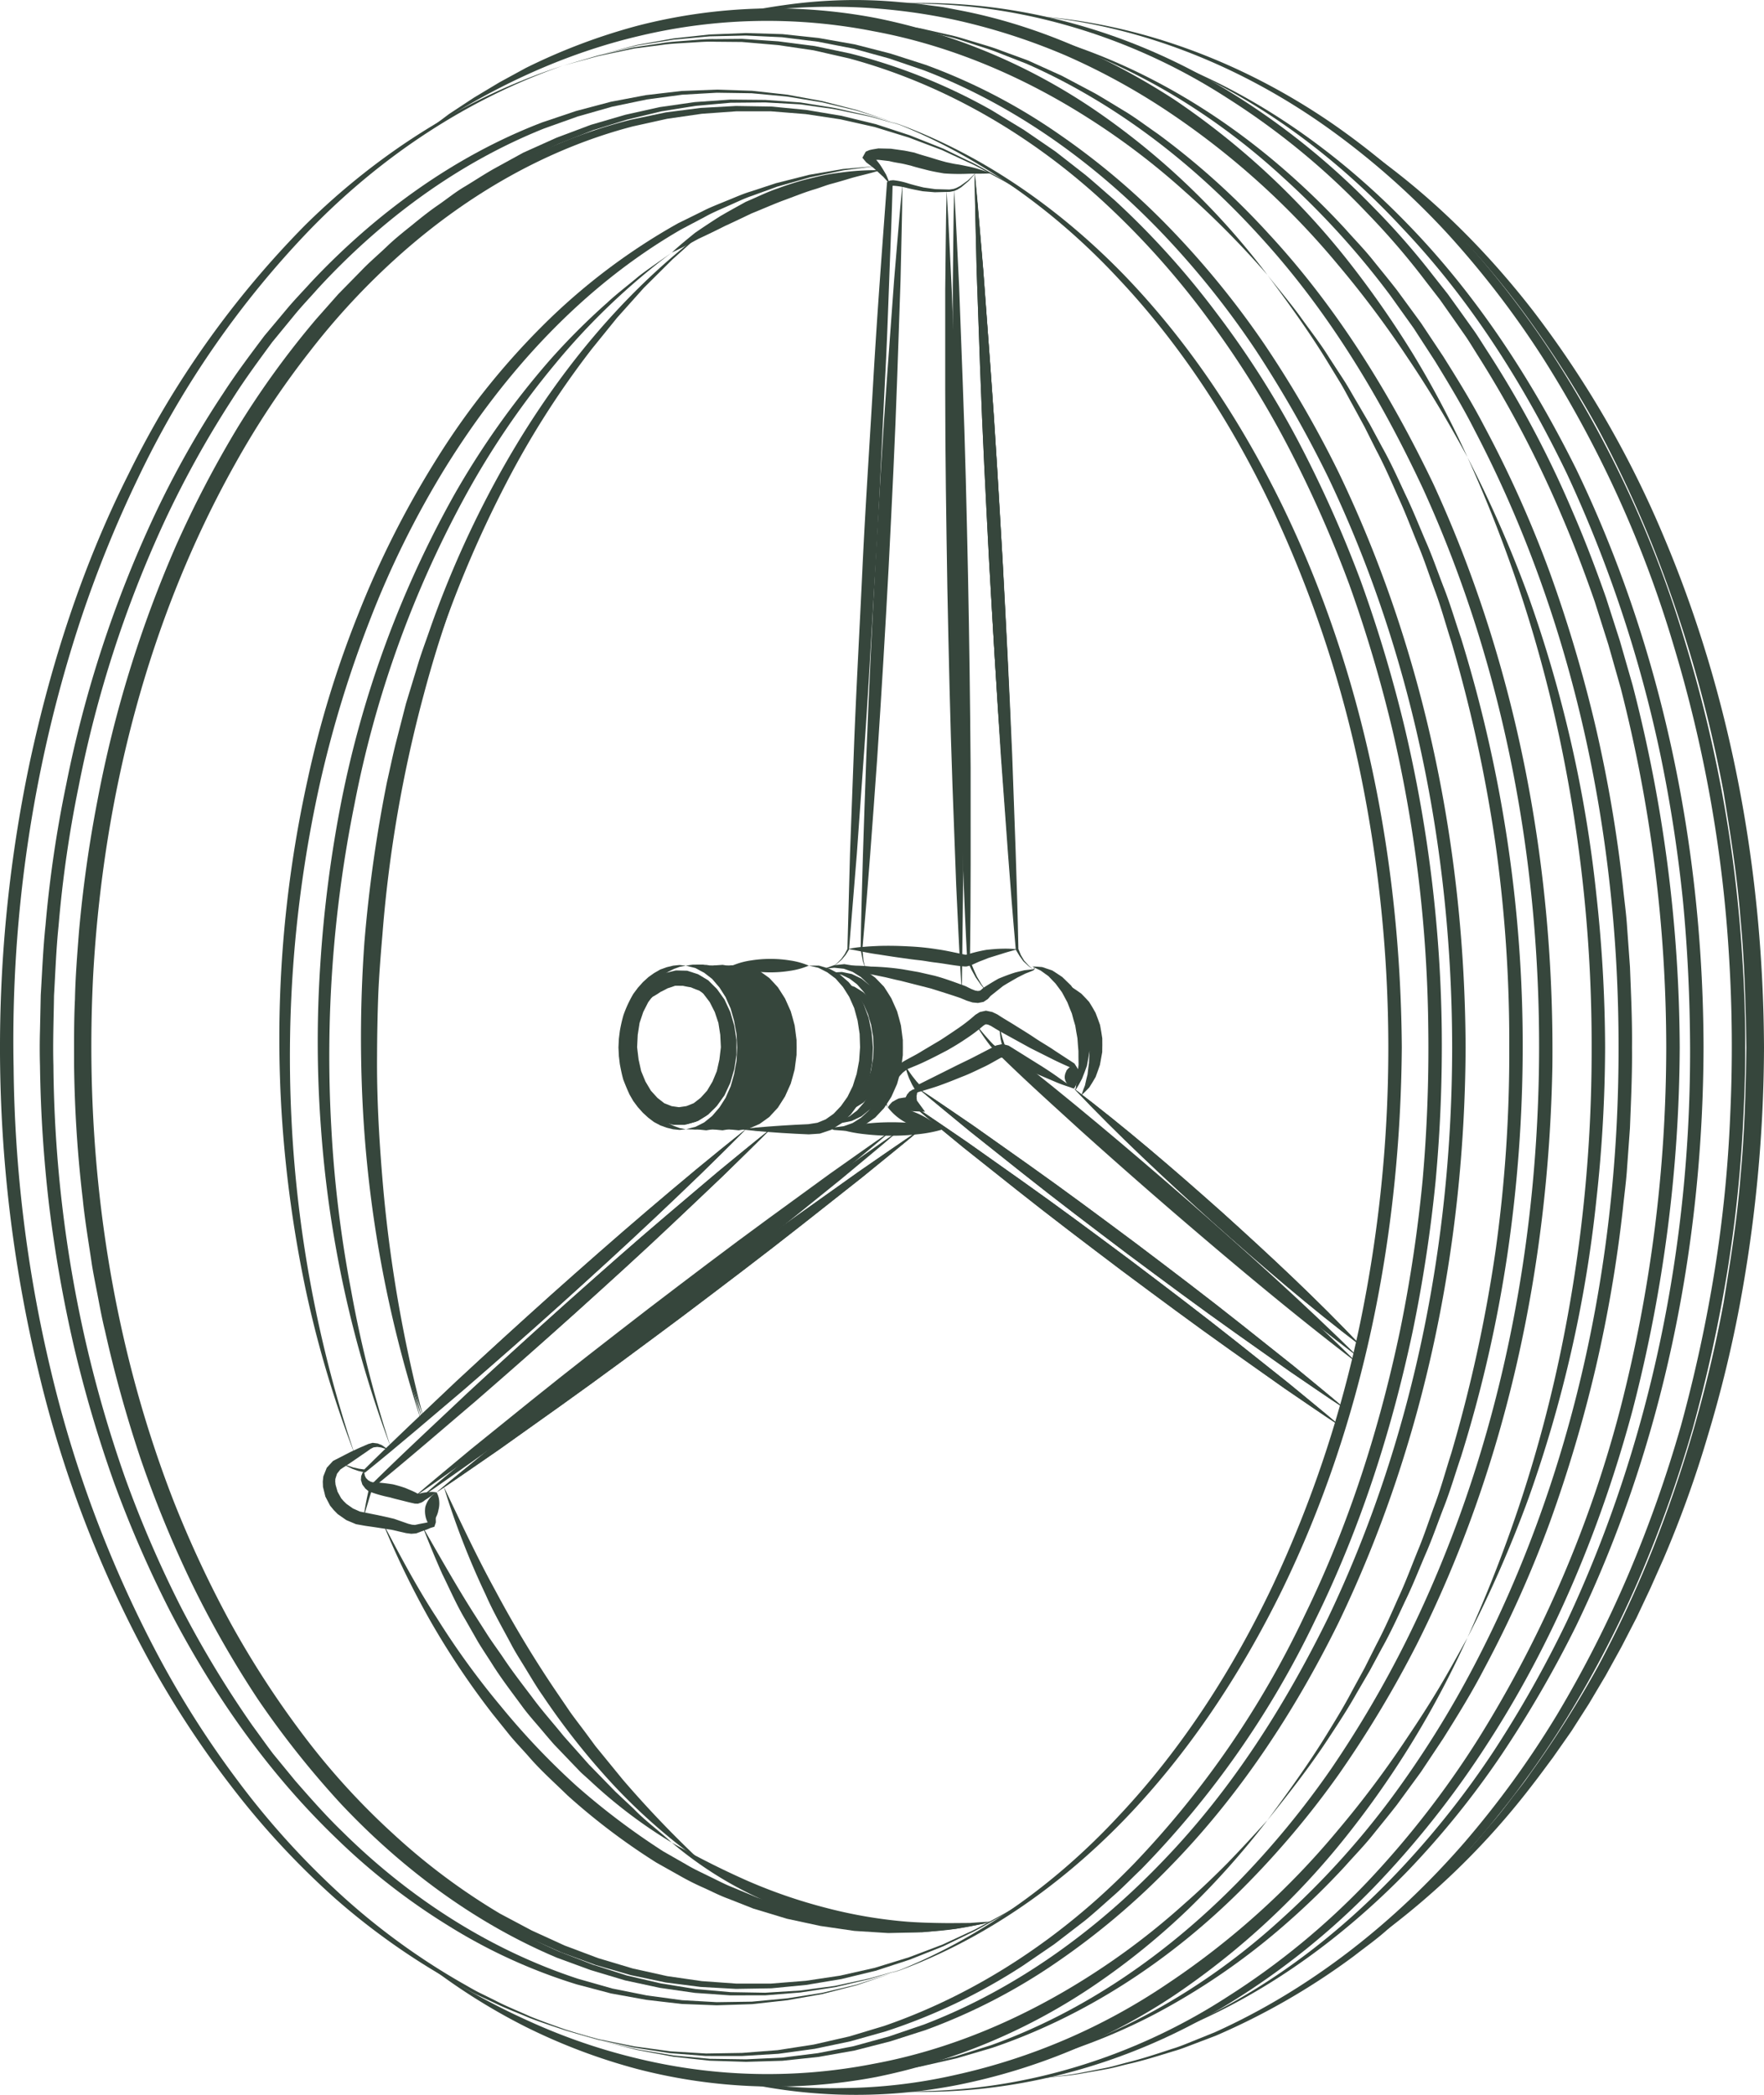 <svg xmlns="http://www.w3.org/2000/svg" xmlns:xlink="http://www.w3.org/1999/xlink" width="393.287" height="467.032" viewBox="0 0 393.287 467.032">
  <defs>
    <clipPath id="clip-path">
      <path id="Pfad_2306" data-name="Pfad 2306" d="M0,246.583H393.288V-220.449H0Z" transform="translate(0 220.449)" fill="#36463c"/>
    </clipPath>
  </defs>
  <g id="Gruppe_220" data-name="Gruppe 220" transform="translate(0 220.449)">
    <g id="Gruppe_182" data-name="Gruppe 182" transform="translate(0 -220.449)" clip-path="url(#clip-path)">
      <g id="Gruppe_126" data-name="Gruppe 126" transform="translate(237.022 219.549)">
        <path id="Pfad_2250" data-name="Pfad 2250" d="M0,0C.714.182,1.411.394,2.1.623L2.2.7c.625.422,1.261.833,1.86,1.282l.1.106q.855.852,1.65,1.748l.11.182c.458.718.888,1.453,1.294,2.2l.006.011.068.174c.322.826.64,1.657.924,2.5l.025.076.025.138c.163.9.324,1.807.453,2.716l.017.119,0,.085q.022,1.392-.013,2.784l0,.167,0,.023c-.163.9-.307,1.8-.485,2.7l-.025.148c-.3.843-.568,1.695-.9,2.53l-.047.142c-.436.758-.881,1.515-1.366,2.256l-.044.085c-.555.6-1.144,1.184-1.761,1.748.25-.8.528-1.576.839-2.333l-.044.085c.174-.866.388-1.718.61-2.566l-.044.14c.081-.894.227-1.775.337-2.663l-.025.148c.03-.917.091-1.828.133-2.741l-.008.191q-.1-1.389-.136-2.78l.017.2c-.159-.9-.286-1.813-.411-2.724l.051.214c-.252-.85-.47-1.71-.684-2.572l.074.18c-.335-.78-.648-1.57-.932-2.375l.11.18q-.629-1.02-1.193-2.087l.1.108c-.475-.58-.909-1.2-1.356-1.809l.1.074C1.064,1.008.523.519,0,0" fill="#36463c"/>
      </g>
      <g id="Gruppe_127" data-name="Gruppe 127" transform="translate(230.159 215.468)">
        <path id="Pfad_2251" data-name="Pfad 2251" d="M0,0C.744.023,1.481.07,2.214.136L2.3.169Q3.407.529,4.5.915l.142.1c.676.445,1.364.877,2.03,1.335l.121.117,1.83,1.775.028.028.1.15L10.294,6.69l.011.015.078.161c.422.843.782,1.714,1.176,2.57l.023.051.04.129c.292.941.564,1.888.805,2.843l.034.136.006.053c.117.994.278,1.981.36,2.979l.013.174c-.036,1.011-.049,2.021-.106,3.034l0,.125c-.178,1-.318,2.008-.528,3.006l-.021.142c-.337.943-.68,1.883-1.066,2.816l-.013.049c-.447.881-.936,1.75-1.458,2.606.1-1,.227-1.985.4-2.96l-.015.051c.07-1.006.18-2,.3-3l-.023.14c-.044-1.019-.017-2.034-.032-3.051l0,.125c-.1-1.008-.153-2.019-.233-3.027l.015.174c-.205-.981-.335-1.97-.506-2.957l.04.189c-.294-.941-.559-1.89-.8-2.843l.064.178c-.35-.875-.731-1.735-1.053-2.623l.091.174-1.3-2.422.129.176L5.2,3.845l.121.117c-.57-.572-1.119-1.172-1.68-1.756l.142.093Q2.836,1.638,1.9.943l.089.034Q.987.519,0,0" fill="#36463c"/>
      </g>
      <g id="Gruppe_128" data-name="Gruppe 128" transform="translate(183.785 214.947)">
        <path id="Pfad_2252" data-name="Pfad 2252" d="M0,19.079l2.294.278-.076-.008,2.218-.292-.112.017,2.114-.75-.157.061L8.3,17.117l-.142.093,1.813-1.672-.142.14,1.629-2.129-.117.165c.43-.828.864-1.657,1.322-2.47l-.085.167,1.03-2.754-.061.191c.21-1,.441-1.994.684-2.983l-.034.18.339-3.1-.011.176c-.015-1.051-.019-2.1,0-3.152l.008.176-.339-3.1.034.18c-.239-.991-.477-1.983-.686-2.983l.061.191-1.03-2.754.076.157q-.68-1.255-1.32-2.532l.136.189L9.841-12.564l.114.114L8.144-14.182l.157.1L6.279-15.345l.157.061-2.114-.75.129.017L2.227-16.25l.061-.006L0-16.042l2.163-.775h0l.061-.006,2.224-.231.019,0,.11.019,2.214.362.03,0,.129.057,2.182.958.032.015.125.091,2.021,1.481.021.017.1.1,1.833,1.892.036.038.1.153c.519.8,1.032,1.6,1.523,2.413l.028.044L15-9.3l1.195,2.686.021.047.042.144c.284.981.542,1.966.8,2.953l.019.076.015.1.4,3.089.008.066,0,.112c.017,1.051.013,2.1,0,3.152l0,.108-.008.07-.4,3.087-.013.1-.021.078c-.252.987-.515,1.972-.8,2.953l-.04.142-.021.047L15,12.4l-.053.121-.032.049c-.492.792-1.006,1.574-1.521,2.352l-.091.138-.028.028-1.833,1.953-.108.114-.034.023L9.277,18.6l-.119.085-.023.011-2.184.96-.127.055-.03,0-2.214.364-.1.017H4.466l-2.233-.169-.068,0-.008,0Z" transform="translate(0 17.057)" fill="#36463c"/>
      </g>
      <g id="Gruppe_129" data-name="Gruppe 129" transform="translate(185.578 216.699)">
        <path id="Pfad_2253" data-name="Pfad 2253" d="M0,.068C.71.024,1.422-.04,2.129-.061L2.2-.046c.71.136,1.419.275,2.121.434l.008,0,.11.053,2.036.981.017.008.121.1L8.489,3.053l.011.008.093.108,1.674,1.943.019.023.091.15c.462.778.926,1.555,1.36,2.347l.03.057.053.144.966,2.686,0,.017.036.142c.229.939.4,1.89.606,2.833l.017.074.008.117.22,2.966.008.093-.008.093-.218,2.966-.008.117-.017.074c-.2.945-.381,1.894-.606,2.835l-.032.136L12.788,23l-.966,2.688-.051.146-.032.055c-.434.792-.894,1.572-1.358,2.349l-.093.153-.017.019L8.6,30.359l-.093.108-.011.008L6.62,32l-.121.1-.019.008c-.667.343-1.356.655-2.036.981l-.112.053-.006,0c-.7.159-1.413.3-2.123.432l-.074.015C1.422,33.567.71,33.5,0,33.457c.691-.167,1.381-.356,2.074-.5L2,32.971c.65-.32,1.3-.633,1.958-.928l-.119.055c.6-.458,1.186-.93,1.8-1.369l-.138.106L7.089,29.02l-.1.117L8.4,27l-.108.172c.358-.83.722-1.659,1.112-2.472l-.083.2.765-2.752-.04.157c.148-.955.341-1.9.508-2.854l-.023.191.15-2.97v.186l-.15-2.97.025.191c-.167-.951-.364-1.9-.506-2.854l.04.157L9.328,8.627l.083.2c-.39-.816-.752-1.644-1.114-2.474l.108.172L6.989,4.386l.1.117L5.5,2.687l.138.106-1.8-1.369.119.055C3.3,1.185,2.652.871,2,.553l.072.015C1.381.424.691.236,0,.068" transform="translate(0 0.061)" fill="#36463c"/>
      </g>
      <g id="Gruppe_130" data-name="Gruppe 130" transform="translate(188.546 219.425)">
        <path id="Pfad_2254" data-name="Pfad 2254" d="M0,0C.665.178,1.326.364,1.974.576l.074.051C2.693,1,3.3,1.407,3.934,1.8l.089.089L5.716,3.506l.006.008.1.153L7.182,5.731l.076.167c.367.775.672,1.574,1.006,2.36l.008.021.044.161c.233.877.462,1.752.65,2.638l.019.085L9,11.279,9.226,14l.008.1-.008.1L9,16.917l-.011.117-.017.085c-.189.883-.413,1.763-.65,2.638l-.044.167-.006.015c-.337.786-.638,1.585-1.006,2.36l-.074.169-1.36,2.063-.1.155-.008.006L4.025,26.312l-.089.091c-.629.388-1.241.794-1.886,1.167l-.076.051c-.648.21-1.309.4-1.974.574.53-.443,1.064-.873,1.61-1.28l-.074.049c.468-.576.968-1.116,1.451-1.676L2.9,25.38l1.275-1.966-.108.161.989-2.265-.074.167c.208-.83.485-1.64.725-2.46l-.051.18c.136-.9.282-1.792.462-2.678l-.025.2L6.233,14v.2l-.142-2.722.028.2C5.936,10.788,5.8,9.894,5.659,9l.049.18c-.242-.822-.513-1.631-.722-2.462l.074.167L4.07,4.618l.108.161L2.9,2.813l.089.089c-.485-.559-.985-1.1-1.453-1.674l.074.049C1.064.873.53.441,0,0" fill="#36463c"/>
      </g>
      <g id="Gruppe_131" data-name="Gruppe 131" transform="translate(187 250.201)">
        <path id="Pfad_2255" data-name="Pfad 2255" d="M0,.792A30.489,30.489,0,0,1,5.875-.375a51.48,51.48,0,0,1,5.873-.333,51,51,0,0,1,5.875.328A30.215,30.215,0,0,1,23.5.792a30.215,30.215,0,0,1-5.875,1.172,51,51,0,0,1-5.875.328,51.969,51.969,0,0,1-5.873-.333A30.489,30.489,0,0,1,0,.792" transform="translate(0 0.708)" fill="#36463c"/>
      </g>
      <g id="Gruppe_132" data-name="Gruppe 132" transform="translate(217.298 38.813)">
        <path id="Pfad_2256" data-name="Pfad 2256" d="M0,0C.733,7.182,1.271,14.374,1.913,21.563l1.6,21.58C4.576,57.529,5.4,71.929,6.229,86.329c.754,14.4,1.5,28.808,2.019,43.225l.765,21.624c.146,7.216.394,14.423.447,21.643-.733-7.182-1.273-14.374-1.917-21.563l-1.6-21.58c-1.059-14.387-1.888-28.787-2.71-43.187-.752-14.4-1.5-28.808-2.015-43.225L.451,21.643C.305,14.427.057,7.22,0,0" fill="#36463c"/>
      </g>
      <g id="Gruppe_133" data-name="Gruppe 133" transform="translate(210.739 42.523)">
        <path id="Pfad_2257" data-name="Pfad 2257" d="M.166,0c.472,7.37.756,14.745,1.14,22.118l.833,22.126C2.691,59,3.009,73.751,3.322,88.507c.256,14.756.485,29.514.508,44.267l.006,22.132L3.57,177.022v-.006l.182,1.619-.314-1.6v-.006c-.483-7.379-.769-14.756-1.138-22.13l-.824-22.128c-.528-14.749-.854-29.5-1.15-44.248-.237-14.749-.475-29.5-.475-44.252l0-22.13C-.038,14.76-.031,7.383.166,0" transform="translate(0.148)" fill="#36463c"/>
      </g>
      <g id="Gruppe_134" data-name="Gruppe 134" transform="translate(204.747 242.674)">
        <path id="Pfad_2258" data-name="Pfad 2258" d="M50.242,37.706c-4.167-2.705-8.22-5.563-12.334-8.343L25.762,20.773C17.667,15.04,9.714,9.121,1.761,3.2-6.148-2.779-14.054-8.764-21.821-14.931l-11.644-9.262c-3.816-3.176-7.692-6.269-11.453-9.517,4.169,2.7,8.222,5.563,12.336,8.339l12.146,8.593C-12.342-11.046-4.387-5.127,3.562.8,11.47,6.78,19.377,12.762,27.141,18.934l11.646,9.26c3.816,3.174,7.692,6.267,11.455,9.512" transform="translate(44.917 33.71)" fill="#36463c"/>
      </g>
      <g id="Gruppe_135" data-name="Gruppe 135" transform="translate(222.863 228.205)">
        <path id="Pfad_2259" data-name="Pfad 2259" d="M42.277,39.306C28.443,28.777,15.136,17.639,1.98,6.326c-13.129-11.345-26.09-22.88-38.6-34.939l-.078-.074-.023-.066-.492-1.388-.011-.032v0l-.354-1.568,0-.017-.2-1.629,0-.013L-37.8-35.14l.237,1.722,0-.013.415,1.587,0-.017.511,1.523-.011-.032.623,1.333-.1-.142C-22.42-18.5-9.166-7.3,3.925,4.085,16.985,15.506,29.894,27.1,42.277,39.306" transform="translate(37.796 35.14)" fill="#36463c"/>
      </g>
      <g id="Gruppe_136" data-name="Gruppe 136" transform="translate(239.434 242.674)">
        <path id="Pfad_2260" data-name="Pfad 2260" d="M0,0C11.466,8.695,22.323,18.067,33.03,27.6,43.678,37.21,54.176,46.983,64.059,57.442c-11.47-8.69-22.327-18.063-33.03-27.6C20.383,20.228,9.887,10.453,0,0" fill="#36463c"/>
      </g>
      <g id="Gruppe_137" data-name="Gruppe 137" transform="translate(203.262 246.26)">
        <path id="Pfad_2261" data-name="Pfad 2261" d="M0,0C4.184,2.716,8.252,5.584,12.381,8.373L24.573,17C32.7,22.749,40.683,28.689,48.665,34.632c7.94,6,15.879,12,23.675,18.192l11.69,9.294c3.832,3.184,7.724,6.288,11.5,9.546-4.184-2.714-8.252-5.582-12.383-8.37L70.954,54.671c-8.123-5.754-16.107-11.694-24.09-17.639-7.938-6-15.874-12.006-23.671-18.2L11.5,9.544C7.671,6.36,3.777,3.256,0,0" fill="#36463c"/>
      </g>
      <g id="Gruppe_138" data-name="Gruppe 138" transform="translate(82.751 251.763)">
        <path id="Pfad_2262" data-name="Pfad 2262" d="M0,42.113C3.481,38.537,7.091,35.105,10.633,31.6L21.476,21.318C28.708,14.464,36.1,7.789,43.487,1.115c7.436-6.623,14.879-13.241,22.474-19.683l11.4-9.661c3.875-3.138,7.68-6.351,11.614-9.421-3.481,3.576-7.091,7.01-10.631,10.519L67.5-16.85C60.271-10,52.881-3.323,45.489,3.348c-7.44,6.62-14.881,13.239-22.478,19.681l-11.4,9.658C7.737,35.828,3.934,39.041,0,42.113" transform="translate(0 37.65)" fill="#36463c"/>
      </g>
      <g id="Gruppe_139" data-name="Gruppe 139" transform="translate(92.149 252.073)">
        <path id="Pfad_2263" data-name="Pfad 2263" d="M0,43.191c4.235-3.678,8.589-7.2,12.879-10.807L25.95,21.827C34.666,14.794,43.526,7.944,52.385,1.1,61.29-5.693,70.2-12.479,79.246-19.078l13.58-9.894c4.593-3.212,9.125-6.5,13.773-9.642-4.235,3.678-8.586,7.2-12.877,10.809L80.653-17.245C71.935-10.214,63.076-3.365,54.214,3.478,45.307,10.266,36.4,17.052,27.35,23.651l-13.58,9.894C9.178,36.759,4.648,40.051,0,43.191" transform="translate(0 38.613)" fill="#36463c"/>
      </g>
      <g id="Gruppe_140" data-name="Gruppe 140" transform="translate(93.634 252.072)">
        <path id="Pfad_2264" data-name="Pfad 2264" d="M56.379,0c-4.243,3.682-8.6,7.212-12.9,10.822L30.383,21.393C21.652,28.439,12.777,35.3,3.9,42.155c-8.919,6.8-17.842,13.595-26.908,20.207l-13.6,9.908c-4.6,3.216-9.139,6.515-13.8,9.658,4.241-3.684,8.6-7.214,12.9-10.826l13.093-10.574c8.733-7.042,17.607-13.9,26.486-20.755,8.921-6.8,17.842-13.595,26.91-20.2l13.6-9.908C47.185,6.443,51.725,3.146,56.379,0" transform="translate(50.404)" fill="#36463c"/>
      </g>
      <g id="Gruppe_141" data-name="Gruppe 141" transform="translate(97.344 251.701)">
        <path id="Pfad_2265" data-name="Pfad 2265" d="M57.033,0c-4.3,3.646-8.711,7.137-13.063,10.709L30.716,21.171C21.88,28.139,12.9,34.92,3.923,41.7-5.1,48.424-14.125,55.142-23.29,61.673l-13.754,9.79C-41.694,74.639-46.283,77.9-50.988,81c4.3-3.648,8.709-7.14,13.061-10.714l13.252-10.461c8.839-6.968,17.817-13.749,26.8-20.527,9.025-6.72,18.05-13.438,27.215-19.969L43.09,9.54C47.741,6.362,52.329,3.1,57.033,0" transform="translate(50.988)" fill="#36463c"/>
      </g>
      <g id="Gruppe_142" data-name="Gruppe 142" transform="translate(81.328 251.763)">
        <path id="Pfad_2266" data-name="Pfad 2266" d="M44.856,0C31.484,13.576,17.506,26.473,3.379,39.206-10.809,51.871-25.149,64.366-40.1,76.177-26.734,62.6-12.756,49.7,1.375,36.971,15.567,24.312,29.908,11.817,44.856,0" transform="translate(40.102)" fill="#36463c"/>
      </g>
      <g id="Gruppe_143" data-name="Gruppe 143" transform="translate(80.464 51.86)">
        <path id="Pfad_2267" data-name="Pfad 2267" d="M40.187,0,33.514,5.993,27.16,12.307l-5.97,6.667-5.625,6.951A196.787,196.787,0,0,0-3.614,56.01,253.93,253.93,0,0,0-17.76,88.75c-.932,2.826-1.991,5.614-2.82,8.47l-2.538,8.553-2.157,8.663c-.708,2.89-1.273,5.813-1.917,8.718a311.175,311.175,0,0,0-5.231,35.306,346.847,346.847,0,0,0-.811,35.71c.142,2.974.18,5.959.407,8.932l.657,8.919c.648,5.926,1.3,11.858,2.258,17.749a307.058,307.058,0,0,0,7.4,35.058,271.087,271.087,0,0,1-13.031-70.558,297.086,297.086,0,0,1,.394-36.024,312.266,312.266,0,0,1,5.021-35.7c.672-2.932,1.267-5.881,2-8.8l2.246-8.737,2.633-8.633c.86-2.883,1.949-5.688,2.913-8.534A225.954,225.954,0,0,1-5.639,54.926C5.879,33.861,21.088,14.531,40.187,0" transform="translate(35.928)" fill="#36463c"/>
      </g>
      <g id="Gruppe_144" data-name="Gruppe 144" transform="translate(98.951 331.465)">
        <path id="Pfad_2268" data-name="Pfad 2268" d="M0,0C3.7,7.754,7.307,15.516,11.413,23A250.226,250.226,0,0,0,24.546,44.9l3.589,5.277c1.231,1.733,2.555,3.4,3.809,5.114l1.894,2.57,2.019,2.472,4.038,4.949a235.007,235.007,0,0,0,17.734,18.5,129.832,129.832,0,0,1-19.48-16.936,161.056,161.056,0,0,1-16.1-20.275c-1.252-1.763-2.347-3.623-3.474-5.464-1.106-1.856-2.3-3.657-3.328-5.555-2.011-3.82-4.195-7.544-5.919-11.5A176.775,176.775,0,0,1,0,0" fill="#36463c"/>
      </g>
      <g id="Gruppe_145" data-name="Gruppe 145" transform="translate(16.51 22.193)">
        <path id="Pfad_2269" data-name="Pfad 2269" d="M97.687,3.127l-5.705-1.6C90.094.937,88.145.6,86.215.183,84.279-.2,82.361-.68,80.4-.9l-5.866-.828.019,0L66.769-2.15l-7.788.072.028,0-7.786.689.03,0L43.535-.15l.038-.006-7.7,1.86L28.313,4.055l.044-.015L20.826,7.023l-7.341,3.426.053-.028C-3.984,19.51-19.1,32.488-31.708,47.547A193.775,193.775,0,0,0-48.72,71.54a251.633,251.633,0,0,0-13.5,26.168A261.8,261.8,0,0,0-79.35,153.972a284.443,284.443,0,0,0-4,29.191c-.837,9.788-1.053,19.622-.981,29.452a278.839,278.839,0,0,0,1.811,29.405c.468,4.894,1.294,9.739,1.987,14.6.39,2.426.894,4.83,1.335,7.248s.9,4.828,1.485,7.216a280.55,280.55,0,0,0,7.811,28.41,250.166,250.166,0,0,0,11.086,27.278A244.947,244.947,0,0,0-44.4,352.438a201.558,201.558,0,0,0,18.033,23.238c13.288,14.438,29.185,26.548,47.254,34.454l-.049-.021L28.29,413l7.612,2.432-.044-.011L43.5,417.2l7.752,1.254-.032,0,7.786.689h-.025l7.79.133H66.75l7.8-.485-.015,0,7.8-1.042-.011,0,7.739-1.676,7.627-2.138L90.1,416.219l-7.714,1.82,0,0h-.008l-7.779,1.186h-.015l-7.786.629h-.023l-7.792.011h-.008l-.017,0-7.8-.547h-.013l-.019,0L43.316,418.2,35.6,416.545l-.017,0-.028-.008-7.695-2.3-7.54-2.765h0l-.051-.021c-18.3-7.726-34.585-19.891-48.169-34.35a203.653,203.653,0,0,1-18.5-23.334A226.778,226.778,0,0,1-61.149,327.9a252.623,252.623,0,0,1-11.3-27.541,284.394,284.394,0,0,1-7.989-28.666c-.6-2.409-1.064-4.847-1.523-7.286s-.97-4.868-1.373-7.315c-.718-4.909-1.568-9.8-2.059-14.741a282.31,282.31,0,0,1-1.932-29.7c0-4.962-.051-9.921.193-14.881.1-4.962.5-9.911.881-14.86a286.938,286.938,0,0,1,4.142-29.469A264.572,264.572,0,0,1-64.6,96.653,240.058,240.058,0,0,1-50.828,70.262,196.127,196.127,0,0,1-33.354,46.153l4.938-5.58,5.218-5.318c1.716-1.792,3.621-3.4,5.421-5.112,1.782-1.733,3.722-3.288,5.665-4.839,1.924-1.574,3.854-3.138,5.907-4.544s3.966-3,6.125-4.239c2.121-1.29,4.2-2.657,6.356-3.881l6.51-3.574.03-.017.023-.011L20.267,5.7l7.627-2.862.028-.011.019,0L35.579.6l7.767-1.729.023,0,.015,0,7.739-1.106.021,0h.011l7.8-.549h.03l7.807.072,7.788.566h.011l.008,0,5.856.939c1.962.254,3.879.767,5.811,1.191C88.187.42,90.13.8,92.009,1.422Z" transform="translate(87.334 2.796)" fill="#36463c"/>
      </g>
      <g id="Gruppe_146" data-name="Gruppe 146" transform="translate(17.386 23.621)">
        <path id="Pfad_2270" data-name="Pfad 2270" d="M113.254,11.514l-5.248-3.345c-1.716-1.167-3.57-2.1-5.385-3.1-1.83-.975-3.61-2.04-5.519-2.862L91.462-.417l.013,0L84-3.246,76.361-5.6l.025.006L68.7-7.322l.028.006-7.72-1.161L53.229-9.1h.042l-7.79,0,.042,0-7.786.559.047,0-7.72,1.114.055-.008L22.4-5.722l.055-.013C3.112-.7-14.491,9.586-29.333,22.764A159.463,159.463,0,0,0-49.65,44.549,192.525,192.525,0,0,0-66.143,69.385c-19.525,34.774-29.518,74.425-31.723,114.143-2.021,39.744,3.5,80.117,17.963,117.272a244.645,244.645,0,0,0,12.629,27.041,208.49,208.49,0,0,0,16.217,25.02A160.047,160.047,0,0,0-31.009,374.9a142.621,142.621,0,0,0,23.874,17.83l-.061-.034,7.116,3.782,7.3,3.339,7.514,2.826,7.718,2.309-.053-.013,7.718,1.712-.055-.008,7.72,1.114-.047,0,7.786.559h-.042l7.79,0-.042,0,7.784-.623,7.72-1.159-.028,0,7.68-1.729-.023.006L84,402.459l7.474-2.832-.013.006,5.64-2.621c1.909-.822,3.688-1.888,5.519-2.862,1.816-1,3.669-1.936,5.385-3.1l5.248-3.345-5.193,3.434c-1.7,1.2-3.538,2.165-5.341,3.2-1.813,1.006-3.585,2.106-5.479,2.957l-5.6,2.718-.006,0-.008,0-7.442,2.964-7.616,2.485-.011,0-.015,0-7.652,1.856-.011,0-.019,0-7.733,1.292-7.8.758-.017,0H53.28l-7.79.127h-.015l-.028,0-7.794-.43h-.019l-.03,0-7.737-.987-.023,0-.034-.006-7.737-1.627-.025,0-.03-.008-7.8-2.254-7.648-2.8-7.436-3.316-7.2-3.739-.008,0-.053-.03A144.7,144.7,0,0,1-32.45,376.479a162.271,162.271,0,0,1-20.529-22.141,198.658,198.658,0,0,1-16.563-25.245A246.736,246.736,0,0,1-82.4,301.783a270.143,270.143,0,0,1-15.5-58.226,290.475,290.475,0,0,1-2.913-60.192c2.352-40.106,12.559-80.119,32.424-115.251A182.819,182.819,0,0,1-51.527,43.07a161.539,161.539,0,0,1,20.8-21.887C-15.571,7.959,2.464-2.326,22.018-7.222l.055-.015L29.812-8.86l.032-.006.023,0L37.6-9.858l.03,0,.019,0,7.794-.43.028,0,.015,0,7.79.125h.028l.017,0,7.8.756,7.733,1.294.017,0,.013,0,7.652,1.858.015,0,.011,0L84.181-3.76,91.625-.8l.008,0,.006,0,5.6,2.718c1.894.852,3.663,1.951,5.479,2.957,1.8,1.032,3.642,2,5.341,3.2Z" transform="translate(101.25 10.294)" fill="#36463c"/>
      </g>
      <g id="Gruppe_147" data-name="Gruppe 147" transform="translate(62.272 37.02)">
        <path id="Pfad_2271" data-name="Pfad 2271" d="M70.327,0,62.861.958l.013,0L55.418,2.513l.021,0L48.111,4.6l.028-.008L42.631,6.6c-1.86.612-3.6,1.489-5.394,2.263-1.775.8-3.576,1.538-5.284,2.5L26.771,14.1l.049-.028C4.8,26.745-12.653,45.934-25.906,67.325a207.605,207.605,0,0,0-16.768,33.89A254.264,254.264,0,0,0-53.765,137.4a280.649,280.649,0,0,0-6.383,75.365,276.176,276.176,0,0,0,14.107,74.5,243.741,243.741,0,0,1-10.9-36.543A274.956,274.956,0,0,1-62.237,212.9a267.384,267.384,0,0,1,5.68-76.119,229.188,229.188,0,0,1,11.18-36.628,210.521,210.521,0,0,1,17.2-34.232A165.153,165.153,0,0,1-4.429,35.863a138.534,138.534,0,0,1,30.458-23.1l.051-.028h0l5.29-2.6c1.735-.913,3.589-1.606,5.4-2.36,1.83-.725,3.618-1.557,5.5-2.114L47.87,3.82l.021-.008H47.9l7.387-1.866.015,0h.006L62.816.653l.008,0h0Z" transform="translate(62.873)" fill="#36463c"/>
      </g>
      <g id="Gruppe_148" data-name="Gruppe 148" transform="translate(85.286 339.38)">
        <path id="Pfad_2272" data-name="Pfad 2272" d="M0,0C3.82,7.254,7.627,14.508,12.108,21.338A176.9,176.9,0,0,0,26.45,41.11,163.78,163.78,0,0,0,43.216,58.752,161.1,161.1,0,0,0,62.643,73.41l-.087-.055,5.1,2.913c1.68,1.023,3.455,1.818,5.2,2.686,1.761.839,3.468,1.771,5.3,2.477l5.428,2.26-.091-.032,7.322,2.46-.089-.025,7.3,1.866,7.413,1.369-.072-.008,7.47.758-.055,0,7.478.29-.042,0,7.517-.32,7.485-.763L127.8,90.629l-7.5.788h0l-.038,0-7.483.165-.013,0-.044,0-7.493-.477h-.019l-.053-.008L97.627,90l-7.436-1.6-.028-.006-.064-.019-7.392-2.239-.034-.008-.059-.023-5.532-2.18c-1.86-.674-3.64-1.6-5.453-2.422A56.479,56.479,0,0,1,66.3,78.823L61.11,75.908l-.017-.008-.072-.044a145.542,145.542,0,0,1-19.758-14.94c-2.955-2.892-6.07-5.635-8.758-8.784-1.373-1.547-2.809-3.038-4.127-4.627L24.5,42.678A178.543,178.543,0,0,1,10.756,22.154,192.356,192.356,0,0,1,0,0" fill="#36463c"/>
      </g>
      <g id="Gruppe_149" data-name="Gruppe 149" transform="translate(70.84 56.311)">
        <path id="Pfad_2273" data-name="Pfad 2273" d="M41.677,0a150.923,150.923,0,0,0-26.2,25.067A184.4,184.4,0,0,0-4.783,55.055a237.1,237.1,0,0,0-24.291,67.969,283.185,283.185,0,0,0-5.154,72.137,268.411,268.411,0,0,0,4.373,36.017,259.63,259.63,0,0,0,8.9,35.257,253.7,253.7,0,0,1-15.578-71.128,259.207,259.207,0,0,1-.155-36.575,281.135,281.135,0,0,1,4.678-36.3A232.285,232.285,0,0,1-6.791,53.936,184.589,184.589,0,0,1,14.363,24.113,151.177,151.177,0,0,1,27.273,11.18C29.5,9.1,31.942,7.271,34.264,5.311c2.4-1.862,4.949-3.536,7.413-5.311" transform="translate(37.26)" fill="#36463c"/>
      </g>
      <g id="Gruppe_150" data-name="Gruppe 150" transform="translate(94.252 340.431)">
        <path id="Pfad_2274" data-name="Pfad 2274" d="M0,0C3.786,6.563,7.472,13.146,11.51,19.478l3.032,4.746c1.03,1.568,2.138,3.082,3.2,4.627,2.066,3.131,4.362,6.091,6.627,9.074,2.212,3.023,4.722,5.813,7.078,8.726l3.735,4.2,1.866,2.106,1.964,2.008L42.943,59l4.108,3.856c2.621,2.727,5.705,4.921,8.474,7.514A109.02,109.02,0,0,1,37.373,56.633l-2.121-1.917-1.979-2.059-3.955-4.125c-1.271-1.419-2.474-2.9-3.716-4.341S23.109,41.307,22,39.759c-2.258-3.068-4.585-6.089-6.6-9.322-1.023-1.606-2.089-3.182-3.072-4.811L9.5,20.666C7.546,17.4,6.036,13.9,4.36,10.5,2.811,7.038,1.373,3.534,0,0" fill="#36463c"/>
      </g>
      <g id="Gruppe_151" data-name="Gruppe 151" transform="translate(149.777 410.796)">
        <path id="Pfad_2275" data-name="Pfad 2275" d="M0,0A185.962,185.962,0,0,0,16.72,8.455,116.247,116.247,0,0,0,34.238,14.51a105.272,105.272,0,0,0,18.236,3.127c3.08.227,6.184.292,9.309.316l4.688-.034c1.557-.117,3.123-.227,4.7-.3a70.9,70.9,0,0,1-18.8,2.356,78.486,78.486,0,0,1-18.9-2.566,84.1,84.1,0,0,1-17.766-6.854A85.1,85.1,0,0,1,0,0" fill="#36463c"/>
      </g>
      <g id="Gruppe_152" data-name="Gruppe 152" transform="translate(149.777 37.947)">
        <path id="Pfad_2276" data-name="Pfad 2276" d="M24.55,0c-2.46.8-4.976,1.265-7.4,2.034-1.22.356-2.434.722-3.654,1.038-1.216.339-2.392.828-3.6,1.186C7.479,4.97,5.15,5.951,2.782,6.8.428,7.69-1.9,8.731-4.256,9.673l.1-.044c-1.96.941-3.917,1.883-5.9,2.786q-2.908,1.475-5.879,2.852l.049-.03c-1.994,1.083-3.985,2.167-6.059,3.127,1.676-1.553,3.436-2.983,5.195-4.415l.049-.03q2.714-1.865,5.491-3.631c1.89-1.11,3.813-2.159,5.731-3.222l.038-.019.059-.025c2.377-.994,4.663-2.165,7.129-2.983A60.945,60.945,0,0,1,9.18,1.767c1.258-.309,2.519-.616,3.792-.841S15.54.555,16.819.383A57.421,57.421,0,0,1,24.55,0" transform="translate(21.948)" fill="#36463c"/>
      </g>
      <g id="Gruppe_153" data-name="Gruppe 153" transform="translate(80.859 119.133)">
        <path id="Pfad_2277" data-name="Pfad 2277" d="M13.176,0c-3.017,7.847-6.055,15.679-8.4,23.736-2.6,7.97-4.614,16.109-6.455,24.27a306.02,306.02,0,0,0-6.705,49.68C-8.933,106.029-9,114.4-8.9,122.766c.133,4.178.337,8.358.574,12.533l.5,6.258c.133,2.089.284,4.176.53,6.256a329.822,329.822,0,0,0,8.79,49.494c-2.589-8-4.951-16.088-6.781-24.317l-1.32-6.184L-7.7,160.578c-.788-4.144-1.307-8.328-1.89-12.506a280.281,280.281,0,0,1-1.784-50.551l.4-6.324.646-6.3c.371-4.21,1.008-8.383,1.585-12.565.542-4.186,1.4-8.324,2.091-12.487.828-4.138,1.731-8.264,2.741-12.36C-1.788,39.32.492,31.189,3.39,23.272A239.308,239.308,0,0,1,13.176,0" transform="translate(11.779)" fill="#36463c"/>
      </g>
      <g id="Gruppe_154" data-name="Gruppe 154" transform="translate(300.957 31.146)">
        <path id="Pfad_2278" data-name="Pfad 2278" d="M0,213.7A178.593,178.593,0,0,0,21.8,195.1l4.957-5.171c1.606-1.765,3.112-3.623,4.671-5.428,1.583-1.788,3.044-3.676,4.485-5.576s2.974-3.733,4.3-5.72a235.935,235.935,0,0,0,15.277-24.175,261.559,261.559,0,0,0,12.044-25.931A295.866,295.866,0,0,0,83.327,68.22c1.534-9.4,3.063-18.83,3.779-28.336C88,30.4,88.259,20.847,88.4,11.329,88.252,1.808,88-7.74,87.1-17.229c-.727-9.5-2.235-18.933-3.777-28.336a295.683,295.683,0,0,0-15.792-54.873,262.009,262.009,0,0,0-12.067-25.92,237.768,237.768,0,0,0-15.254-24.19,188.773,188.773,0,0,0-18.421-21.893A177.385,177.385,0,0,0,0-191.052a164.557,164.557,0,0,1,22.351,18.046A189.9,189.9,0,0,1,41.4-151.422a235.83,235.83,0,0,1,15.73,24.149,264.138,264.138,0,0,1,12.544,25.961c7.544,17.72,12.571,36.4,16.34,55.248,1.6,9.481,3.167,18.984,3.949,28.577C90.907-7.908,91.218,1.7,91.4,11.329c-.189,9.622-.5,19.234-1.445,28.814-.769,9.593-2.354,19.094-3.951,28.575-3.765,18.851-8.8,37.528-16.342,55.245a263.934,263.934,0,0,1-12.519,25.976,233.453,233.453,0,0,1-15.754,24.13c-1.381,1.966-2.985,3.767-4.466,5.657s-3.01,3.743-4.644,5.506c-1.612,1.78-3.169,3.61-4.826,5.347l-5.1,5.08A165.756,165.756,0,0,1,0,213.7" transform="translate(0 191.052)" fill="#36463c"/>
      </g>
      <g id="Gruppe_155" data-name="Gruppe 155" transform="translate(259.22 13.152)">
        <path id="Pfad_2279" data-name="Pfad 2279" d="M0,232.7c20.58-8.178,38.64-21.715,53.589-37.791A196.683,196.683,0,0,0,73.948,169a252.668,252.668,0,0,0,16.167-28.721c18.7-39.856,27.6-83.994,27.475-127.946-.044-11-.555-21.986-1.619-32.931a318.835,318.835,0,0,0-5.055-32.575,290.484,290.484,0,0,0-20.808-62.442c-9.525-19.768-21.408-38.608-36.551-54.6C38.649-186.326,20.577-199.864,0-208.039c20.755,7.716,39.238,20.906,54.623,36.816,15.493,15.923,27.694,34.77,37.57,54.614,19.292,40.032,28.3,84.619,28.395,128.946-.119,44.32-9.072,88.924-28.4,128.941a254.814,254.814,0,0,1-16.669,28.776,195.456,195.456,0,0,1-20.87,25.863C39.225,211.79,20.755,224.984,0,232.7" transform="translate(0 208.039)" fill="#36463c"/>
      </g>
      <g id="Gruppe_156" data-name="Gruppe 156" transform="translate(223.914 5.98)">
        <path id="Pfad_2280" data-name="Pfad 2280" d="M0,240.308c23.336-5.339,44.659-17.531,62.122-33.6a184.162,184.162,0,0,0,23.925-26.331A224.678,224.678,0,0,0,104.923,150.2c22-42.189,32.1-90.055,32.02-137.483.07-47.426-10-95.3-32.018-137.485-2.676-5.3-5.746-10.391-8.845-15.457L91.231-147.7l-5.178-7.25a184.049,184.049,0,0,0-23.923-26.334C44.663-197.333,23.363-209.613,0-214.839,23.461-210.1,45.165-198.2,63.107-182.385a172.017,172.017,0,0,1,12.862,12.55c1.985,2.244,4.087,4.39,5.976,6.718,1.871,2.341,3.788,4.65,5.623,7.019l5.309,7.256,4.979,7.485c3.188,5.074,6.345,10.177,9.11,15.5a255.812,255.812,0,0,1,14.7,32.8A309.36,309.36,0,0,1,131.878-58.6a308.24,308.24,0,0,1,6.04,35.429c.3,2.981.733,5.949.924,8.942l.648,8.97c.229,5.987.523,11.978.453,17.972.064,5.991-.227,11.983-.458,17.97l-.648,8.97c-.191,2.993-.621,5.962-.919,8.945a305.222,305.222,0,0,1-6.046,35.424,309.24,309.24,0,0,1-10.214,34.46,255.806,255.806,0,0,1-14.7,32.793c-2.765,5.324-5.921,10.427-9.108,15.5l-4.981,7.483-5.309,7.256c-1.837,2.371-3.75,4.68-5.623,7.021-1.89,2.326-3.991,4.472-5.976,6.716A171.159,171.159,0,0,1,63.095,207.8a152.014,152.014,0,0,1-29.477,20.383A131.461,131.461,0,0,1,0,240.308" transform="translate(0 214.839)" fill="#36463c"/>
      </g>
      <g id="Gruppe_157" data-name="Gruppe 157" transform="translate(327.174 101.944)">
        <path id="Pfad_2281" data-name="Pfad 2281" d="M0,138.942A303.878,303.878,0,0,0,20.91,74.578,329.5,329.5,0,0,0,27.685,7.363,329.624,329.624,0,0,0,20.9-59.85,303.917,303.917,0,0,0,0-124.216,270.311,270.311,0,0,1,13.646-93.058,290.048,290.048,0,0,1,23.162-60.34,285.376,285.376,0,0,1,28.736-26.7,315.972,315.972,0,0,1,30.685,7.363a314.825,314.825,0,0,1-1.953,34.06,284.47,284.47,0,0,1-5.576,33.643,289.25,289.25,0,0,1-9.514,32.717A270.313,270.313,0,0,1,0,138.942" transform="translate(0 124.216)" fill="#36463c"/>
      </g>
      <g id="Gruppe_158" data-name="Gruppe 158" transform="translate(188.979 4.434)">
        <path id="Pfad_2282" data-name="Pfad 2282" d="M0,241.908l8.125-.826,8.05-1.369-.011,0,8.017-2,7.879-2.483-.021.006c20.883-7.508,39.409-20.512,54.837-36.208a195.847,195.847,0,0,0,21.02-25.514,244.589,244.589,0,0,0,16.715-28.541c19.65-39.587,28.912-83.888,29.528-127.969.576-44.085-7.517-88.606-25.88-128.81-9.339-19.952-20.817-39.1-35.664-55.472-14.73-16.381-32.452-30.306-52.758-39.235l.025.011-5.8-2.26c-1.919-.8-3.911-1.386-5.883-2.032-1.979-.621-3.93-1.343-5.964-1.782l-6.046-1.5.011,0-8.05-1.371L0-216.269l8.144.669,8.08,1.214.006,0h.006l6.087,1.39c2.047.4,4.019,1.087,6.017,1.672,1.991.61,4.008,1.159,5.945,1.926l5.862,2.15.011,0,.017.008,7.591,3.434,7.375,3.909c2.409,1.39,4.767,2.871,7.154,4.3,2.356,1.485,4.576,3.169,6.873,4.748A169.6,169.6,0,0,1,93.953-168.5c15.171,16.379,26.99,35.57,36.615,55.639,18.673,40.547,27.048,85.409,26.556,129.916-.807,44.475-10.233,89.159-30.323,129.034a246.965,246.965,0,0,1-17.188,28.634,197.793,197.793,0,0,1-21.508,25.535c-15.7,15.762-34.763,28.433-55.839,35.579l-.023.008-7.94,2.335-8.067,1.843-.006,0h-.006l-8.08,1.216Z" transform="translate(0 216.269)" fill="#36463c"/>
      </g>
      <g id="Gruppe_159" data-name="Gruppe 159" transform="translate(282.593 61.32)">
        <path id="Pfad_2283" data-name="Pfad 2283" d="M0,181.872c4.555-6.184,9.072-12.4,13.093-18.927,2.011-3.263,4.019-6.525,5.794-9.925l2.752-5.046,2.576-5.135c1.792-3.383,3.335-6.887,4.885-10.387,1.627-3.462,2.947-7.063,4.392-10.608,1.477-3.532,2.64-7.182,3.974-10.766,1.316-3.593,2.313-7.292,3.487-10.93a326.274,326.274,0,0,0,9.83-44.784A317.2,317.2,0,0,0,53.9,9.631,315.916,315.916,0,0,0,50.78-36.1a325.213,325.213,0,0,0-9.815-44.788c-1.172-3.638-2.174-7.337-3.483-10.93C36.145-95.4,34.988-99.05,33.5-102.58c-1.449-3.54-2.79-7.133-4.4-10.6-1.544-3.5-3.07-7.014-4.871-10.4l-2.574-5.135L18.91-133.76c-.939-1.669-1.8-3.39-2.8-5.021l-2.994-4.907C9.1-150.219,4.585-156.435,0-162.6c2.373,3.019,4.858,5.957,7.142,9.048,2.224,3.131,4.623,6.152,6.646,9.43l3.15,4.837c1.055,1.612,1.966,3.307,2.955,4.957l2.911,4.989,2.739,5.087c1.892,3.36,3.477,6.873,5.1,10.368,1.686,3.47,3.1,7.055,4.618,10.595,1.559,3.525,2.79,7.184,4.2,10.771,1.383,3.6,2.462,7.307,3.707,10.957A307.013,307.013,0,0,1,56.9,9.634a319.533,319.533,0,0,1-3.417,46.125,297.608,297.608,0,0,1-10.332,45.059c-1.246,3.65-2.32,7.358-3.71,10.955-1.409,3.589-2.646,7.243-4.195,10.773-1.519,3.542-2.911,7.135-4.612,10.6-1.631,3.493-3.227,7-5.118,10.362l-2.739,5.087-2.911,4.987c-1.879,3.36-3.993,6.578-6.108,9.8-4.205,6.447-8.949,12.51-13.758,18.5" transform="translate(0 162.596)" fill="#36463c"/>
      </g>
      <g id="Gruppe_160" data-name="Gruppe 160" transform="translate(134.257 7.367)">
        <path id="Pfad_2284" data-name="Pfad 2284" d="M0,236.376l7.938,1.849,8.04,1.349h-.011l8.044.733H24l8.063.114,8.055-.379-.025,0,8.025-1,7.938-1.549-.034.009,7.917-2.178,7.775-2.648-.042.017c20.5-7.847,38.555-20.976,53.606-36.757,15.152-15.754,27-34.439,36.594-54.017,18.859-39.486,27.6-83.431,27.632-127.09-.04-43.659-8.773-87.6-27.63-127.09a258.332,258.332,0,0,0-16.209-28.439,193.652,193.652,0,0,0-20.406-25.571c-15.016-15.8-33.1-28.918-53.587-36.767l.042.017-7.775-2.648-7.919-2.18.036.008-7.938-1.549-8.025-1,.025,0-8.076-.379-8.076.18-8.048.737-7.987,1.282,0,0L0-206.653,7.9-208.7l0,0,7.974-1.419L23.935-211l8.106-.322,8.1.237h.011l.017,0,8.072.862,7.993,1.415.015,0,.021,0,7.989,2.051,7.851,2.521.044.017a130.329,130.329,0,0,1,29.319,15.184,162.491,162.491,0,0,1,25.238,21.363A195.949,195.949,0,0,1,147.6-142.009a242.393,242.393,0,0,1,16.588,28.632C183.367-73.542,192.328-29.243,192.5,14.835c-.172,44.076-9.137,88.38-28.314,128.208-9.747,19.781-22,38.477-37.462,54.3a164.772,164.772,0,0,1-25.251,21.349,130.369,130.369,0,0,1-29.319,15.184l-.044.015-7.851,2.521-7.987,2.051-.023.006-.015,0-7.991,1.415-8.072.862-.017,0h-.011l-8.078.237-8.078-.254h-.017l-8.029-.875h-.013l-8.017-1.491Z" transform="translate(0 211.324)" fill="#36463c"/>
      </g>
      <g id="Gruppe_161" data-name="Gruppe 161" transform="translate(125.539 8.66)">
        <path id="Pfad_2285" data-name="Pfad 2285" d="M0,234.29l7.934,2.22,0,0,7.942,1.6,8.025,1.1-.015,0,7.981.489-.021,0,8.036-.131,8.014-.623-.032,0,8.027-1.244-.034.006,7.919-1.807,7.777-2.339-.042.015c21.3-7.341,40.352-20.236,55.923-36.356a209,209,0,0,0,37.922-55.241c9.855-20.177,16.7-41.735,21.3-63.707a320.249,320.249,0,0,0,4.981-33.3A334.429,334.429,0,0,0,192.9,11.336a306.043,306.043,0,0,0-8-66.745,303.98,303.98,0,0,0-9.569-32.27,268.284,268.284,0,0,0-13.62-30.759,212.721,212.721,0,0,0-17.825-28.5,182.454,182.454,0,0,0-22.272-25.147c-16.334-15.366-36.136-27.145-57.9-33.026l.04.011-7.9-1.8.038.006L47.9-208.069l-8.044-.691.025,0-6.029-.053c-2.013-.081-4.013.123-6.019.229-2,.134-4.015.189-6,.506l-5.983.775.011,0-7.985,1.68L0-203.483l7.841-2.277,7.957-1.818h0l.008,0,5.976-.879c1.987-.354,4-.445,6.012-.614,2.011-.142,4.021-.379,6.038-.333l6.044-.053h.028l8.082.555,8.034,1.04.015,0,.023,0,7.93,1.663.04.011a128.232,128.232,0,0,1,31.475,12.62l7.267,4.428,7.019,4.809,6.707,5.237c2.178,1.818,4.284,3.718,6.43,5.572A184.447,184.447,0,0,1,145.71-148.3a206.559,206.559,0,0,1,18.264,28.668A271.006,271.006,0,0,1,177.837-88.6,307.643,307.643,0,0,1,187.6-56.048,309.027,309.027,0,0,1,195.9,11.3a329.164,329.164,0,0,1-1.373,33.952,323.046,323.046,0,0,1-5.135,33.59C184.682,101,177.7,122.751,167.673,143.108a207.3,207.3,0,0,1-38.8,55.531c-2.057,1.953-4.021,4.006-6.152,5.877s-4.22,3.8-6.417,5.589l-6.745,5.19-7.019,4.807a129.648,129.648,0,0,1-30.59,14.652l-.044.015-7.853,2.214-7.985,1.678-.021,0-.013,0-8.048,1.106-.019,0-.013,0-8.044.487-8.059-.006h-.013l-.008,0-7.972-.625h-.017l-8.014-1.244L7.9,236.648l0,0Z" transform="translate(0 209.459)" fill="#36463c"/>
      </g>
      <g id="Gruppe_162" data-name="Gruppe 162" transform="translate(8.858 19.97)">
        <path id="Pfad_2286" data-name="Pfad 2286" d="M100.225,3.746l-7.642-2.39L84.794-.506l.011,0L77-1.794l.015,0-7.86-.733.021,0-7.853-.117h.025L53.562-2.2l.034,0L45.751-1.141l.034-.006L38.01.469l.038-.011L30.343,2.651,22.8,5.346l.049-.019C3.458,13.085-13.59,25.8-27.636,41.071c-1.718,1.949-3.523,3.824-5.169,5.834L-37.75,52.93c-3.076,4.188-6.165,8.366-8.942,12.766A225.74,225.74,0,0,0-61.8,92.956a259.105,259.105,0,0,0-19.162,59.239A264.366,264.366,0,0,0-85.4,183.073c-.538,5.178-.714,10.381-1.019,15.573-.07,5.2-.282,10.4-.131,15.607a286.455,286.455,0,0,0,7.264,61.883,280.736,280.736,0,0,0,8.7,29.956,254.018,254.018,0,0,0,12.336,28.634,231.061,231.061,0,0,0,16.093,26.685c1.538,2.093,3.03,4.222,4.6,6.288l4.945,6.025c3.419,3.911,6.858,7.822,10.6,11.427,14.76,14.582,32.621,26.2,52.462,32.7l-.044-.015,7.646,2.172L38.006,420l7.754,1.551,7.837,1.059-.034,0,7.788.443-.025,0,7.853-.114-.021,0,7.856-.733,7.792-1.227-.011,0,7.748-1.847-.006,0,7.69-2.466-7.644,2.6-.006,0-7.712,1.985,0,0-.006,0-7.784,1.369-7.856.875-.008,0h-.013l-7.851.256h-.025l-7.794-.3-.013,0-.021,0-7.885-.922-7.811-1.415-.017,0-.028-.008-7.686-2.032-.044-.015a121.65,121.65,0,0,1-28.6-13.1,143.811,143.811,0,0,1-24.842-19.37c-15.2-14.582-27.435-32.052-37.119-50.69A256.232,256.232,0,0,1-73.11,307,283.519,283.519,0,0,1-82,276.763a302.126,302.126,0,0,1-5.474-31.03,299.409,299.409,0,0,1-2.07-31.439q-.114-3.941,0-7.881l.167-7.879c.322-5.243.521-10.5,1.078-15.722a267.535,267.535,0,0,1,4.589-31.172A261.815,261.815,0,0,1-64.149,91.85,213.046,213.046,0,0,1-48.7,64.377c2.852-4.419,6.025-8.622,9.182-12.83l5.068-6.048c1.686-2.019,3.532-3.9,5.288-5.851,14.368-15.3,31.8-28.071,51.447-35.626L22.33,4l7.633-2.57L37.749-.635l.023-.006.015,0,7.8-1.477.021,0h.015l7.86-.919.021,0,.013,0,7.794-.3h.025l7.851.256h.013l.008,0,7.845.873.011,0h.006l7.777,1.43.011,0,7.758,2Z" transform="translate(89.603 3.349)" fill="#36463c"/>
      </g>
      <g id="Gruppe_163" data-name="Gruppe 163" transform="translate(299.287 29.909)">
        <path id="Pfad_2287" data-name="Pfad 2287" d="M0,215.04A176.117,176.117,0,0,0,22.374,196.6a184.006,184.006,0,0,0,18.957-21.876l4.254-5.862,4.068-5.983,3.807-6.152,3.606-6.273,3.4-6.387,3.227-6.472,2.987-6.589,2.845-6.656a278.094,278.094,0,0,0,9.5-27.312,275.988,275.988,0,0,0,6.756-28.111A314.919,314.919,0,0,0,91,11.384a314.744,314.744,0,0,0-5.214-57.54,290.122,290.122,0,0,0-16.251-55.428A225.476,225.476,0,0,0,41.35-151.965,172.088,172.088,0,0,0,0-192.249c16.4,10.372,30.619,24.041,42.519,39.392a226.553,226.553,0,0,1,29.149,50.381C86.85-66.564,93.833-27.513,94,11.384A317.789,317.789,0,0,1,88.468,69.43a278.587,278.587,0,0,1-6.953,28.346,246.327,246.327,0,0,1-9.866,27.461L68.688,131.9l-3.108,6.6-3.347,6.485-3.521,6.387-3.724,6.275-3.928,6.15-4.188,5.974c-1.462,1.943-2.879,3.917-4.377,5.832A170.179,170.179,0,0,1,0,215.04" transform="translate(0 192.249)" fill="#36463c"/>
      </g>
      <g id="Gruppe_164" data-name="Gruppe 164" transform="translate(81.324 103.86)">
        <path id="Pfad_2288" data-name="Pfad 2288" d="M17.044,0c-1.958,4.11-3.913,8.22-5.765,12.368-1.816,4.163-3.464,8.4-5.032,12.656a269.145,269.145,0,0,0-8.315,25.9A293.8,293.8,0,0,0-11.292,104.4c-.383,4.519-.746,9.029-.939,13.55q-.248,6.781-.265,13.59c-.078,9.07.432,18.105,1.174,27.147a309.928,309.928,0,0,0,9.2,53.644,266.238,266.238,0,0,1-7.222-26.37c-.871-4.479-1.684-8.97-2.47-13.468q-1.014-6.778-1.8-13.58a239,239,0,0,1-1.608-27.363q-.044-6.851.129-13.709c.153-4.572.464-9.144.82-13.692.763-9.108,2.025-18.192,3.68-27.177A247.937,247.937,0,0,1-4.279,50.3C.979,32.806,7.816,15.724,17.044,0" transform="translate(15.238)" fill="#36463c"/>
      </g>
      <g id="Gruppe_165" data-name="Gruppe 165" transform="translate(231.457 3.63)">
        <path id="Pfad_2289" data-name="Pfad 2289" d="M0,242.757l5.074-.636a48.9,48.9,0,0,0,5.049-.78l5.012-.983c1.672-.326,3.3-.85,4.949-1.265,3.307-.811,6.534-1.907,9.767-2.964,1.631-.479,3.2-1.148,4.779-1.784l4.737-1.911-.025.011c21.52-9.688,40.291-24.618,55.671-42.305a211.4,211.4,0,0,0,20.647-28.473,259.692,259.692,0,0,0,15.948-31.35,284.9,284.9,0,0,0,11.724-33.179,329.966,329.966,0,0,0,7.476-34.4,295.667,295.667,0,0,0,3.5-35.022,325.093,325.093,0,0,0-.278-35.2A300.738,300.738,0,0,0,141.71-76.661a255.455,255.455,0,0,0-28.992-63.914,208.325,208.325,0,0,0-21.38-27.916,173.781,173.781,0,0,0-26.289-23.323C46.023-205.5,23.537-214.808,0-217.028c23.575,1.76,46.375,10.658,65.836,24.09a169.1,169.1,0,0,1,26.829,23.213,210.026,210.026,0,0,1,21.893,27.95,247.877,247.877,0,0,1,29.713,64.334A303.491,303.491,0,0,1,156.959-7.664a297.486,297.486,0,0,1,.294,35.522,298.256,298.256,0,0,1-3.663,35.333,332.712,332.712,0,0,1-7.667,34.687,287.98,287.98,0,0,1-11.957,33.452,246.532,246.532,0,0,1-16.391,31.516,213.327,213.327,0,0,1-21.158,28.522c-1.949,2.229-4.029,4.347-6.038,6.525-2.038,2.148-4.263,4.114-6.385,6.18-2.144,2.04-4.43,3.934-6.637,5.909-2.227,1.951-4.661,3.659-6.991,5.483A153.482,153.482,0,0,1,39.68,233.157l-.025.011-4.786,1.824c-1.6.608-3.18,1.246-4.83,1.7-3.269,1-6.523,2.036-9.86,2.786-1.663.383-3.3.877-4.981,1.172l-5.044.89a49.019,49.019,0,0,1-5.068.682Z" transform="translate(0 217.028)" fill="#36463c"/>
      </g>
      <g id="Gruppe_166" data-name="Gruppe 166" transform="translate(196.708 0.678)">
        <path id="Pfad_2290" data-name="Pfad 2290" d="M0,245.687c27.107,1.6,54.345-6.193,76.965-20.853a165.735,165.735,0,0,0,31.172-25.6,207.365,207.365,0,0,0,24.745-31.9A265.154,265.154,0,0,0,164.66,93.28a324.588,324.588,0,0,0,10.125-80.073,323.841,323.841,0,0,0-10.137-80.071L161.883-76.6l-3.057-9.642c-2.214-6.366-4.589-12.675-7.252-18.876a245.974,245.974,0,0,0-18.7-35.8c-.9-1.422-1.769-2.871-2.705-4.271l-2.894-4.144-2.909-4.135-3.093-4A164.265,164.265,0,0,0,108.116-172.8a163.894,163.894,0,0,0-31.145-25.628C54.354-213.068,27.109-220.9,0-219.293c27.073-2.1,54.637,5.241,77.747,19.616a164.554,164.554,0,0,1,31.734,25.558,166.058,166.058,0,0,1,13.449,15.364l3.163,4.006,2.981,4.146,2.966,4.159c.962,1.4,1.85,2.858,2.777,4.284a233.344,233.344,0,0,1,19.145,36.03c2.708,6.241,5.129,12.612,7.385,19.033l3.121,9.722,2.82,9.809a326.039,326.039,0,0,1,10.5,80.774A327.29,327.29,0,0,1,167.3,93.984c-7.048,26.264-17.628,51.735-32.479,74.588A209.3,209.3,0,0,1,109.5,200.544a165.944,165.944,0,0,1-31.761,25.531C54.64,240.462,27.064,247.778,0,245.687" transform="translate(0 219.647)" fill="#36463c"/>
      </g>
      <g id="Gruppe_167" data-name="Gruppe 167" transform="translate(161.895 0)">
        <path id="Pfad_2291" data-name="Pfad 2291" d="M87.264,53.824C83.152,46.2,78.732,38.765,73.9,31.613A224.79,224.79,0,0,0,58.415,10.932,177.146,177.146,0,0,0,20.254-23.414,148.709,148.709,0,0,0-2.275-35.733,139.285,139.285,0,0,0-26.7-43.619a130.886,130.886,0,0,0-51.311-.871c2.112-.481,4.218-1,6.339-1.449,2.14-.339,4.277-.725,6.428-1.015A113.225,113.225,0,0,1-52.258-48.07a106.2,106.2,0,0,1,13.057.439c2.172.163,4.339.388,6.5.7,1.083.148,2.169.256,3.248.436l3.216.619c17.2,3.256,33.5,10.464,48.14,19.961A171.6,171.6,0,0,1,60.189,9.47,221.493,221.493,0,0,1,75.133,30.825a215.925,215.925,0,0,1,12.131,23" transform="translate(78.015 48.119)" fill="#36463c"/>
      </g>
      <g id="Gruppe_168" data-name="Gruppe 168" transform="translate(161.896 365.101)">
        <path id="Pfad_2292" data-name="Pfad 2292" d="M0,51.907A126.3,126.3,0,0,0,25.766,54.02,118.08,118.08,0,0,0,51.3,51.043a136.883,136.883,0,0,0,46.953-20.2A177.284,177.284,0,0,0,136.422-3.514,223.528,223.528,0,0,0,151.911-24.2c2.415-3.576,4.756-7.207,6.976-10.915s4.3-7.5,6.392-11.294A209.137,209.137,0,0,1,138.2-2.046,171.687,171.687,0,0,1,99.917,33.34,134.612,134.612,0,0,1,51.775,53.293,117.615,117.615,0,0,1,0,51.907" transform="translate(0 46.406)" fill="#36463c"/>
      </g>
      <g id="Gruppe_169" data-name="Gruppe 169" transform="translate(94.809 1.877)">
        <path id="Pfad_2293" data-name="Pfad 2293" d="M99.146,31.385A200.246,200.246,0,0,0,80.535,12.6,160.292,160.292,0,0,0,59.593-3.349C44.843-12.813,28.486-19.81,11.283-22.975a122.777,122.777,0,0,0-52.027,1.013C-57.809-17.976-73.995-10.389-88.638-.521l5.3-3.989,5.548-3.652,5.7-3.419,5.847-3.188A133.665,133.665,0,0,1-41.295-24.2,121.63,121.63,0,0,1,11.847-25.92,133.4,133.4,0,0,1,60.857-5.269,164.075,164.075,0,0,1,99.146,31.385" transform="translate(88.638 28.058)" fill="#36463c"/>
      </g>
      <g id="Gruppe_170" data-name="Gruppe 170" transform="translate(94.808 405.787)">
        <path id="Pfad_2294" data-name="Pfad 2294" d="M0,16.845A151.643,151.643,0,0,0,23.056,29.72a132.064,132.064,0,0,0,24.857,8.5,122.861,122.861,0,0,0,52,1.057c17.2-3.165,33.539-10.209,48.29-19.654A159.844,159.844,0,0,0,169.141,3.687c3.316-2.9,6.506-5.934,9.614-9.061,3.07-3.165,6.059-6.415,9.029-9.686A181.5,181.5,0,0,1,170.141,4.768a159.942,159.942,0,0,1-20.669,16.787,133.7,133.7,0,0,1-48.985,20.669,121.733,121.733,0,0,1-53.123-1.771,132.1,132.1,0,0,1-24.935-9.411A136.465,136.465,0,0,1,0,16.845" transform="translate(0 15.06)" fill="#36463c"/>
      </g>
      <g id="Gruppe_171" data-name="Gruppe 171" transform="translate(0 14.636)">
        <path id="Pfad_2295" data-name="Pfad 2295" d="M66.282,0C44.823,7.449,25.54,20.385,9.821,36.583A210.082,210.082,0,0,0-28.532,92.066a268.1,268.1,0,0,0-12.709,31.359A295.393,295.393,0,0,0-50,156.12a301.115,301.115,0,0,0-6.222,67.3,302.221,302.221,0,0,0,8.207,67.094,267.032,267.032,0,0,0,23.649,63.262A213.958,213.958,0,0,0-6.259,382.349a180.841,180.841,0,0,0,22.645,25.111,152.625,152.625,0,0,0,27.3,19.978c1.237.686,2.445,1.426,3.705,2.068l3.8,1.879c2.513,1.309,5.15,2.345,7.728,3.521,2.619,1.068,5.294,2.008,7.964,2.955L75,440.432l-8.165-2.394c-2.691-.892-5.394-1.775-8.044-2.79-2.606-1.121-5.277-2.106-7.826-3.364l-3.862-1.8c-1.28-.619-2.51-1.335-3.767-2a153.679,153.679,0,0,1-27.929-19.527A180.7,180.7,0,0,1-7.77,383.5,216.267,216.267,0,0,1-26.4,354.876a259.724,259.724,0,0,1-24.272-63.715,308.162,308.162,0,0,1-2-135.6C-47.908,133.3-40.849,111.429-30.6,91.051a211.209,211.209,0,0,1,39.382-55.5C24.987,19.558,44.671,6.983,66.282,0" transform="translate(59.257)" fill="#36463c"/>
      </g>
      <g id="Gruppe_172" data-name="Gruppe 172" transform="translate(198.686 27.065)">
        <path id="Pfad_2296" data-name="Pfad 2296" d="M0,218.011c19.37-7.525,36.594-19.889,50.635-35.017,14.19-15.057,25.471-32.638,34.342-51.28a263.75,263.75,0,0,0,19.567-58.631,302.987,302.987,0,0,0,6.3-61.521,304.806,304.806,0,0,0-6.307-61.533A264.41,264.41,0,0,0,84.96-108.6c-8.843-18.65-20.139-36.229-34.323-51.284C36.581-175,19.374-187.378,0-194.9c19.626,6.889,37.181,19.109,51.7,34,14.527,14.982,26.164,32.6,35.342,51.3,18.347,37.558,26.514,79.528,26.808,121.153-.318,41.64-8.442,83.6-26.8,121.166-9.2,18.683-20.819,36.314-35.35,51.288-14.51,14.912-32.071,27.111-51.695,34" transform="translate(0 194.905)" fill="#36463c"/>
      </g>
      <g id="Gruppe_173" data-name="Gruppe 173" transform="translate(162.514 215.111)">
        <path id="Pfad_2297" data-name="Pfad 2297" d="M0,.091C.727.036,1.455-.045,2.18-.081h0l.066.011L4.479.309h0l.1.042,2.208.913.019.006.117.085,2.038,1.46.006,0,.121.125c.614.631,1.2,1.288,1.794,1.936l.025.028L11,5.042l1.489,2.337.017.028.053.117,1.2,2.684.021.049.04.138c.278.981.568,1.96.816,2.949l.021.078.013.1.4,3.087.008.066,0,.11c.017,1.032.021,2.061,0,3.093l0,.112-.008.064-.4,3.087-.015.1-.019.078c-.25.989-.532,1.97-.814,2.949l-.04.142-.021.047L12.559,29.14l-.051.117-.019.028L11,31.625l-.085.133-.025.028L9.1,33.723l-.1.112-.023.017-2.04,1.46-.108.078-.013,0L4.6,36.371l-.106.047-.011,0-2.233.375-.07.013h0C1.449,36.75.725,36.648,0,36.572c.718-.119,1.436-.261,2.155-.358l-.072.011,2.1-.86-.117.049,1.989-1.375-.119.083,1.792-1.754L7.6,32.5l1.544-2.144-.11.161,1.233-2.483-.07.144,1.021-2.758-.061.186c.214-1,.426-2,.672-2.985l-.034.178.337-3.1-.011.178c-.019-1.032-.015-2.061,0-3.093l.011.178-.337-3.1.032.178c-.246-.989-.451-1.989-.665-2.987l.059.186L10.2,8.489l.07.142L9.036,6.148l.11.159C8.629,5.595,8.1,4.891,7.6,4.162l.125.129L5.934,2.538l.136.089-2-1.311.1.042L2.083.5,2.146.51C1.43.391.716.228,0,.091" transform="translate(0 0.081)" fill="#36463c"/>
      </g>
      <g id="Gruppe_174" data-name="Gruppe 174" transform="translate(166.719 216.704)">
        <path id="Pfad_2298" data-name="Pfad 2298" d="M0,0C.722.229,1.447.462,2.155.722l.068.047c.68.419,1.33.873,1.994,1.311l.085.087c.623.589,1.205,1.21,1.811,1.813l.083.123c.54.733,1.034,1.494,1.544,2.244l.072.144c.413.841.822,1.682,1.2,2.536l.013.032.04.131L9.923,12l.019.059.017.125.413,2.962.008.064,0,.121c.021.989.025,1.979,0,2.968l0,.123-.008.061-.413,2.962-.017.127-.019.059L9.07,24.448l-.04.125-.011.028c-.379.875-.788,1.737-1.2,2.6l-.078.161,0,.006c-.511.727-1,1.466-1.538,2.18l-.081.114c-.6.6-1.189,1.222-1.809,1.811l-.085.089c-.665.436-1.316.892-2,1.309l-.07.049c-.708.258-1.43.489-2.155.718.6-.47,1.191-.941,1.8-1.381l-.07.047c.515-.612,1.059-1.188,1.591-1.782l-.085.087c.451-.729.939-1.428,1.4-2.142l-.078.112c.369-.814.784-1.6,1.18-2.394l-.081.165c.284-.913.576-1.822.9-2.718l-.051.15.627-2.873-.034.184.328-2.974-.013.184c-.023-.989-.019-1.979,0-2.968l.013.184-.33-2.972.036.184L6.517,9.855l.053.161c-.322-.877-.614-1.767-.9-2.657l.07.144c-.394-.818-.807-1.623-1.176-2.455l.085.121c-.468-.714-.955-1.413-1.4-2.142l.083.087c-.532-.593-1.076-1.169-1.591-1.78l.068.047C1.191.941.6.47,0,0" fill="#36463c"/>
      </g>
      <g id="Gruppe_175" data-name="Gruppe 175" transform="translate(161.711 215.218)">
        <path id="Pfad_2299" data-name="Pfad 2299" d="M0,19.295c.731-.186,1.458-.394,2.191-.557l-.074.017c.689-.356,1.377-.712,2.074-1.047l-.117.059,1.911-1.553-.123.1,1.71-2-.1.123,1.477-2.32-.1.161c.381-.89.765-1.782,1.174-2.657l-.074.186.826-2.938-.038.153c.161-1.038.379-2.068.568-3.1l-.028.2.15-3.155v.176l-.15-3.157.025.2c-.189-1.034-.4-2.061-.57-3.1l.04.153L9.942-7.7l.076.186c-.409-.877-.794-1.765-1.176-2.657l.1.161-1.479-2.32.106.123-1.71-2L6-14.1,4.08-15.587l.1.049c-.695-.354-1.381-.731-2.066-1.108l.081.019C1.458-16.79.731-17,0-17.186c.754-.021,1.511-.064,2.26-.064h0l.078.021c.756.2,1.513.4,2.26.621l.1.049,2.163,1.106.019.011.119.1,2,1.708.015.013.091.11,1.737,2.131.015.019.083.144c.487.839.966,1.682,1.422,2.536l.028.053.049.136,1.027,2.873.008.025.032.127c.246,1.023.443,2.055.667,3.082l.017.081.008.121.22,3.15.006.089-.006.089L14.2,4.294l-.008.123-.017.078c-.225,1.027-.419,2.059-.669,3.082l-.032.133-.006.019L12.438,10.6l-.049.136-.028.053c-.455.854-.939,1.695-1.422,2.534l-.083.142-.015.021L9.106,15.619l-.091.11L9,15.742l-2,1.71-.11.093-.013.006L4.707,18.719l-.106.057-.013,0c-.746.2-1.5.381-2.254.559l-.074.019c-.752,0-1.506-.042-2.26-.064" transform="translate(0 17.25)" fill="#36463c"/>
      </g>
      <g id="Gruppe_176" data-name="Gruppe 176" transform="translate(158.866 215.104)">
        <path id="Pfad_2300" data-name="Pfad 2300" d="M0,.094C.748.035,1.5-.048,2.244-.084h0l.066.011L4.542.306l.008,0,.1.044L6.8,1.272l.015.006.11.081,2.04,1.46.006.006.121.123c.614.631,1.2,1.29,1.794,1.936L10.9,4.9l.083.123,1.549,2.335.032.047.059.142,1.142,2.686.011.025.034.11c.3.981.61,1.958.879,2.947l.025.093.015.114.4,3.087.008.066,0,.11c.017,1.032.021,2.061,0,3.093l0,.112-.008.064-.4,3.087-.015.117-.025.091c-.271.989-.574,1.968-.877,2.949l-.034.114-.011.021L12.631,29.12l-.059.142-.032.049-1.549,2.335-.081.123-.019.019c-.6.648-1.178,1.307-1.794,1.938l-.121.125-.006,0-2.04,1.46-.1.074-.008,0-2.15.981-.11.051-.015,0L2.309,36.8l-.07.013h0C1.489,36.758.746,36.656,0,36.575c.739-.121,1.477-.267,2.218-.367l-.076.013,2.1-.86-.123.053,1.928-1.369-.11.078L7.724,32.37,7.6,32.5c.5-.729,1.03-1.43,1.544-2.144l-.1.142,1.3-2.485-.091.189.96-2.756-.044.136c.233-1,.466-2,.731-2.987l-.04.206.337-3.1-.011.178c-.019-1.032-.015-2.061,0-3.093l.011.178-.337-3.1.04.206c-.267-.989-.494-1.991-.729-2.989l.044.136L10.25,8.469l.091.186L9.048,6.168l.1.142C8.629,5.6,8.1,4.895,7.6,4.166l.125.127L5.934,2.541l.127.085L4.127,1.321l.112.044L2.144.509,2.21.52C1.472.4.737.236,0,.094" transform="translate(0 0.084)" fill="#36463c"/>
      </g>
      <g id="Gruppe_177" data-name="Gruppe 177" transform="translate(163.071 216.704)">
        <path id="Pfad_2301" data-name="Pfad 2301" d="M0,0C.722.231,1.447.462,2.152.722l.066.042c.7.415,1.371.869,2.055,1.305l.093.093c.621.591,1.205,1.212,1.809,1.816L6.26,4.1C6.8,4.835,7.292,5.6,7.8,6.345l.072.146c.413.839.822,1.682,1.2,2.536l.019.044.042.144.8,2.816.013.047.015.11.413,2.962.008.064,0,.121c.021.989.025,1.979,0,2.968l0,.123-.008.061-.413,2.962-.015.11-.013.047-.8,2.818L9.1,24.56l-.017.04c-.379.875-.786,1.739-1.2,2.6l-.078.161,0,0c-.511.729-1,1.468-1.538,2.182l-.078.114c-.6.6-1.191,1.222-1.809,1.813l-.1.1c-.684.434-1.354.888-2.057,1.3l-.064.044c-.708.258-1.43.489-2.155.718.6-.47,1.191-.941,1.8-1.381l-.064.042c.534-.616,1.1-1.193,1.652-1.788l-.093.1c.451-.729.936-1.428,1.4-2.142l-.078.112c.369-.811.786-1.6,1.182-2.394l-.083.167c.284-.913.578-1.822.9-2.72l-.055.178.566-2.871-.028.157.328-2.974-.013.184c-.023-.989-.019-1.979,0-2.968l.013.184-.33-2.972.028.155L6.572,9.828l.059.189c-.324-.877-.616-1.765-.9-2.657l.072.146c-.4-.818-.809-1.623-1.178-2.455l.085.121C4.239,4.457,3.752,3.758,3.3,3.03l.093.1c-.553-.6-1.119-1.172-1.655-1.786l.064.042C1.193.941.6.47,0,0" fill="#36463c"/>
      </g>
      <g id="Gruppe_178" data-name="Gruppe 178" transform="translate(158.124 215.218)">
        <path id="Pfad_2302" data-name="Pfad 2302" d="M0,19.3c.731-.186,1.458-.394,2.191-.557l-.074.017c.689-.356,1.377-.712,2.074-1.047l-.117.059,1.911-1.553-.123.1,1.71-2-.106.123,1.479-2.32-.108.182c.36-.89.722-1.78,1.112-2.655l-.057.14.89-2.941-.053.205c.142-1.038.339-2.068.506-3.1l-.021.174.15-3.155v.176l-.153-3.157.021.174c-.167-1.034-.36-2.061-.506-3.1l.053.206-.89-2.941.057.14c-.39-.875-.754-1.763-1.114-2.655l.108.182L7.464-12.324l.1.123-1.708-2,.138.11L4.08-15.585l.1.049c-.695-.356-1.381-.731-2.066-1.11l.081.019C1.458-16.79.731-17,0-17.186c.754-.021,1.508-.066,2.26-.064h0l.078.019c.756.2,1.513.4,2.26.623l.1.049,2.163,1.1.019.011.119.1,2,1.708.017.015.089.11,1.737,2.131.023.028.085.157c.466.839.926,1.682,1.36,2.538l.015.03.042.11,1.089,2.873.019.051.034.155c.225,1.023.4,2.055.606,3.082l.013.068.008.106.22,3.15.006.089-.006.089-.222,3.15-.006.108-.015.066c-.2,1.027-.377,2.059-.606,3.082l-.036.159-.017.047-1.089,2.873-.042.11-.015.03c-.434.856-.9,1.7-1.36,2.538l-.085.153-.023.03L9.106,15.619l-.091.112L9,15.744,7,17.452l-.11.093-.013.008L4.707,18.721l-.106.057-.013,0c-.746.2-1.5.381-2.254.559l-.074.019c-.752,0-1.506-.042-2.26-.064" transform="translate(0 17.25)" fill="#36463c"/>
      </g>
      <g id="Gruppe_179" data-name="Gruppe 179" transform="translate(155.28 215.111)">
        <path id="Pfad_2303" data-name="Pfad 2303" d="M0,.091C.727.036,1.455-.045,2.18-.081l.064.011L4.538.3l.011,0,.106.047L6.8,1.269l.015.006.112.078L8.966,2.815l.006,0,.121.125c.614.631,1.2,1.288,1.794,1.936l.025.028L11,5.042l1.489,2.337.017.028.053.117,1.2,2.684.021.049.04.138c.278.981.568,1.96.816,2.949l.021.078.013.1.4,3.087.008.066,0,.11c.017,1.032.021,2.061,0,3.093l0,.112-.008.064-.4,3.087-.015.1-.019.078c-.25.989-.532,1.97-.814,2.949l-.04.142-.021.047L12.559,29.14l-.051.117-.019.028L11,31.625l-.085.133-.025.028L9.1,33.723l-.1.112-.023.017-2.04,1.46-.1.076-.008,0-2.15.981-.112.053-.017,0L2.244,36.8l-.068.011h0C1.449,36.75.725,36.648,0,36.572c.718-.119,1.436-.261,2.155-.358l-.07.011,2.157-.866-.127.053,1.928-1.369-.11.078,1.792-1.754L7.6,32.5l1.544-2.144-.11.161,1.233-2.483-.07.144,1.021-2.758-.061.186c.214-1,.426-2,.669-2.985l-.032.178.337-3.1-.011.178c-.019-1.032-.015-2.061,0-3.093l.011.178-.337-3.1.032.178c-.246-.989-.451-1.989-.665-2.987l.059.186L10.2,8.489l.07.142L9.036,6.148l.11.159C8.629,5.595,8.1,4.891,7.6,4.162l.127.129L5.934,2.538l.127.085L4.127,1.317l.114.047L2.085.5,2.146.51C1.43.391.716.228,0,.091" transform="translate(0 0.081)" fill="#36463c"/>
      </g>
      <g id="Gruppe_180" data-name="Gruppe 180" transform="translate(159.485 216.704)">
        <path id="Pfad_2304" data-name="Pfad 2304" d="M0,0C.722.229,1.447.462,2.155.722l.068.047c.68.419,1.33.873,1.994,1.311l.076.076c.644.587,1.248,1.208,1.873,1.809l.1.153c.519.735.991,1.5,1.483,2.248l.059.125c.413.841.824,1.682,1.2,2.536l.013.032.04.131L9.923,12l.019.059.017.125.413,2.962.008.064,0,.121c.021.989.025,1.979,0,2.968l0,.123-.008.061-.413,2.962-.017.127-.019.059L9.07,24.448l-.038.125-.013.028c-.379.875-.786,1.737-1.2,2.6l-.07.146c-.492.729-.96,1.472-1.477,2.186l-.1.144c-.625.6-1.229,1.22-1.871,1.807l-.076.078c-.665.436-1.316.892-2,1.309l-.07.049c-.708.258-1.43.489-2.155.718.6-.47,1.191-.941,1.8-1.381l-.07.047c.515-.612,1.061-1.188,1.591-1.782l-.076.078c.47-.733.979-1.432,1.466-2.15l-.1.144c.35-.811.746-1.593,1.121-2.39l-.07.146c.284-.913.576-1.822.9-2.718l-.051.15.627-2.873-.034.184.328-2.974-.013.184c-.023-.989-.019-1.979,0-2.968l.013.184-.33-2.972.036.184L6.517,9.855l.053.161c-.322-.877-.614-1.767-.9-2.657l.059.125c-.375-.816-.769-1.621-1.116-2.451l.106.153c-.487-.718-1-1.417-1.468-2.148l.076.076c-.532-.593-1.076-1.169-1.591-1.78l.068.047C1.191.941.6.47,0,0" fill="#36463c"/>
      </g>
      <g id="Gruppe_181" data-name="Gruppe 181" transform="translate(152.93 215.218)">
        <path id="Pfad_2305" data-name="Pfad 2305" d="M0,19.295c.731-.186,1.458-.394,2.191-.557l-.074.017c.689-.356,1.377-.712,2.074-1.047l-.117.059,1.911-1.553-.123.1,1.71-2-.1.123,1.477-2.32-.1.161c.381-.89.765-1.782,1.174-2.657l-.074.186.826-2.938-.038.153c.161-1.038.379-2.068.566-3.1l-.025.2.15-3.155v.176l-.15-3.157.025.2c-.189-1.034-.4-2.061-.57-3.1l.04.153L9.942-7.7l.076.186c-.409-.877-.794-1.765-1.176-2.657l.1.161-1.479-2.32.1.123-1.708-2L6-14.1,4.08-15.587l.1.049c-.695-.354-1.381-.731-2.066-1.108l.081.019C1.458-16.79.731-17,0-17.186c.754-.021,1.508-.064,2.26-.064h0l.078.021c.756.2,1.513.4,2.26.621l.1.049,2.165,1.106.019.011.117.1,2,1.708.015.013.091.11,1.737,2.131.015.019.083.144c.487.839.966,1.682,1.422,2.536l.028.053.049.136,1.027,2.873.008.025.032.127c.246,1.023.443,2.055.667,3.082l.017.081.008.121.22,3.15.006.089-.006.089L14.2,4.294l-.008.123-.017.078c-.225,1.027-.419,2.059-.669,3.082l-.032.133-.006.019L12.438,10.6l-.049.136-.028.053c-.455.854-.939,1.695-1.422,2.534l-.083.142-.017.021L9.1,15.619l-.089.11L9,15.742l-2,1.71-.11.093-.013.006L4.707,18.719l-.106.057-.013,0c-.746.2-1.5.381-2.254.559l-.074.019c-.752,0-1.506-.042-2.26-.064" transform="translate(0 17.25)" fill="#36463c"/>
      </g>
    </g>
    <g id="Gruppe_183" data-name="Gruppe 183" transform="translate(140.005 -4.097)">
      <path id="Pfad_2307" data-name="Pfad 2307" d="M0,9.066l.5,3.01,0-.025.739,2.932-.017-.068,1.157,2.659-.044-.1,1.5,2.269-.061-.091,1.7,1.968-.153-.153,1.983,1.4-.155-.1,2.078.979-.278-.1,2.116.367L10.723,24l2.159-.256-.271.055,2.083-.739-.307.148,1.951-1.337-.225.189,1.695-1.828-.144.178L19.1,18.214l-.123.218,1.152-2.606-.074.2.786-2.849-.04.186.413-2.97-.015.216,0-3.091.015.214L20.8,4.765l.04.186L20.057,2.1l.076.2L18.979-.3l.123.22L17.661-2.273l.144.178L16.111-3.923l.252.206L14.407-4.993l.252.121-2.08-.8.337.068L10.757-5.8l.3-.021-2.116.364.254-.087-2.074.917.176-.108L5.31-3.336l.155-.153-1.7,1.968.066-.1L2.329.712,2.372.619,1.213,3.278l.019-.066L.493,6.083l0-.025L0,9.066,0,6.015,0,5.99.378,3.049V3.041L.4,2.981,1.215.2,1.221.185,1.26.106,2.478-2.385,2.488-2.4l.055-.081L4.06-4.6l.04-.055.114-.1,1.849-1.57.051-.044.125-.066L8.247-7.491l.087-.047.167-.04,2.089-.5L10.7-8.1l.189,0,2.167.055.138,0,.2.066,2.123.684.108.034.146.087,2,1.2.119.07.133.133L19.79-4.012l.061.064.085.114L21.462-1.7l.064.089.059.131,1.2,2.587.04.089.034.114.822,2.839.023.085.017.1.451,2.966.017.1v.114l0,3.091v.112l-.015.1-.453,2.966-.015.1-.025.085-.822,2.839-.034.114-.04.089-1.2,2.587-.061.131-.061.087-1.527,2.135-.083.114-.061.064L18.021,23.9l-.123.123-.1.066-2,1.261-.172.106-.138.04-2.119.623-.169.049-.1.006-2.169.114-.2.011-.127-.03-2.089-.5-.178-.044-.1-.053-2-1.125-.112-.064-.042-.034-1.849-1.57-.114-.1-.04-.055L2.545,20.614l-.053-.076-.008-.017L1.262,18.093l-.04-.081-.006-.019L.4,15.212l-.017-.059,0-.008-.373-3,0-.025Z" transform="translate(0.001 8.105)" fill="#36463c"/>
    </g>
    <g id="Gruppe_192" data-name="Gruppe 192" transform="translate(0 -220.449)" clip-path="url(#clip-path)">
      <g id="Gruppe_184" data-name="Gruppe 184" transform="translate(152.93 215.047)">
        <path id="Pfad_2308" data-name="Pfad 2308" d="M.817,19.386c.731-.182,1.46-.388,2.193-.549l-.07.017c.71-.356,1.419-.716,2.138-1.049l-.121.061,1.913-1.551-.129.108,1.652-1.991L8.3,14.54l1.477-2.32-.1.159c.39-.888.756-1.786,1.169-2.661l-.074.184.83-2.936-.038.15c.161-1.04.358-2.072.555-3.1l-.025.2.15-3.155v.174c-.085-1.049-.112-2.1-.169-3.152l.025.2-.583-3.1.04.155L10.725-7.6,10.8-7.4,9.6-10.05l.1.172L8.221-12.191l.1.119c-.568-.648-1.119-1.311-1.667-1.977l.165.136L4.882-15.376l.125.064-2.14-1.083.121.03L.793-16.876H.817L-.73-17.1l1.547-.22.025,0L3.1-17.331h.015l.108.03,2.311.648.011,0,.114.059L7.8-15.454l.03.017.136.119c.646.572,1.292,1.144,1.919,1.733l.013.015.087.106,1.731,2.135.03.038.074.133,1.394,2.549.03.053.049.14,1.017,2.879.019.051.021.1L15-2.3l.019.089.008.114c.066,1.051.163,2.1.2,3.152l0,.114,0,.061-.22,3.15L15,4.5l-.017.085c-.216,1.027-.432,2.055-.682,3.078l-.032.131-.006.019L13.24,10.689l-.047.131-.03.055c-.451.856-.951,1.686-1.426,2.532l-.074.131-.023.028L9.9,15.7l-.083.1-.008.006L7.878,17.523l-.11.1-.021.011L5.581,18.8l-.106.057-.015,0c-.767.2-1.54.379-2.313.559l-.07.017h0c-.75,0-1.506-.038-2.258-.055" transform="translate(0.73 17.331)" fill="#36463c"/>
      </g>
      <g id="Gruppe_185" data-name="Gruppe 185" transform="translate(163.257 213.782)">
        <path id="Pfad_2309" data-name="Pfad 2309" d="M9.01.792A16.932,16.932,0,0,1,4.743,1.959a27.291,27.291,0,0,1-4.267.333A27.07,27.07,0,0,1-3.79,1.964,16.777,16.777,0,0,1-8.055.792,16.777,16.777,0,0,1-3.79-.379,27.07,27.07,0,0,1,.476-.708a27.291,27.291,0,0,1,4.267.333A16.932,16.932,0,0,1,9.01.792" transform="translate(8.055 0.708)" fill="#36463c"/>
      </g>
      <g id="Gruppe_186" data-name="Gruppe 186" transform="translate(137.887 215.14)">
        <path id="Pfad_2310" data-name="Pfad 2310" d="M7.943.075,6.53.34l.036,0L5.244.812,5.288.8l-1.305.644.047-.019L2.793,2.17l.1-.057-1.161.975.053-.042L.742,4.06.82,3.984-.146,5.176l.055-.064L-1.012,6.4l.057-.078-.792,1.347.076-.131a30.79,30.79,0,0,0-1.678,4.493l.042-.144c-.216,1.074-.439,2.146-.608,3.229l.017-.11-.165,1.733.006-.1L-4.1,18.369v-.106l.044,1.731-.008-.1.167,1.733-.017-.11c.174,1.106.4,2.2.61,3.3l-.049-.172q.48,1.56,1.053,3.087l-.055-.117.676,1.458-.066-.112L-.951,30.3l-.057-.078.919,1.292-.055-.064.968,1.191-.057-.055L1.8,33.662l-.1-.072,1.165.911-.076-.042,1.237.746-.049-.019,1.305.644-.044-.013,1.322.477-.036,0,1.413.267-1.43.144-.038-.006-1.4-.14-.044-.015L3.617,36.2l-.049-.021L2.21,35.686l-.078-.044L.824,34.946l-.1-.072-1.189-.9-.059-.057-1.133-1.036-.057-.064-1.057-1.182-.059-.078-.936-1.25-.006-.006-.061-.106L-4.639,28.8l0,0-.051-.112q-.693-1.529-1.294-3.1L-6,25.578l-.044-.157c-.311-1.112-.536-2.244-.75-3.377L-6.8,22l-.008-.068-.206-1.729,0-.038,0-.068L-7.1,18.369l0-.053,0-.053.083-1.731,0-.07,0-.036L-6.8,14.7l.008-.066.008-.044a33.691,33.691,0,0,1,.752-3.326l.042-.144A26.6,26.6,0,0,1-3.836,6.458l.076-.129.936-1.25L-2.766,5l1.059-1.182.055-.064L-.517,2.721l.078-.076L.746,1.8.8,1.761,2.115,1l.1-.057L3.57.458,3.617.437,5.032.094,5.076.079l1.4-.142.038,0Z" transform="translate(7.101 0.067)" fill="#36463c"/>
      </g>
      <g id="Gruppe_187" data-name="Gruppe 187" transform="translate(146.314 216.841)">
        <path id="Pfad_2311" data-name="Pfad 2311" d="M0,1.952A12.074,12.074,0,0,1,1.458-.025l.18-.093C2.25-.55,2.89-.908,3.525-1.273l.03-.017.292-.055c.695-.129,1.386-.3,2.083-.386l.119-.015.265.03c.708.085,1.409.208,2.106.347l.246.051.163.085c.65.343,1.275.741,1.9,1.148l.252.165a18.879,18.879,0,0,1,1.568,1.89l.119.121a12.3,12.3,0,0,1,.877,2.458,12.424,12.424,0,0,1-2.216-1.377l.119.121A18.613,18.613,0,0,1,9.3,2.092l.252.165C8.858,2,8.163,1.742,7.5,1.426l.4.136c-.7-.108-1.4-.231-2.1-.4l.383.017c-.7.036-1.413-.008-2.121-.015l.32-.072c-.722.129-1.443.267-2.191.328l.18-.093A12.143,12.143,0,0,1,0,1.952" transform="translate(0 1.745)" fill="#36463c"/>
      </g>
      <g id="Gruppe_188" data-name="Gruppe 188" transform="translate(146.314 243.911)">
        <path id="Pfad_2312" data-name="Pfad 2312" d="M7.15,0a12.532,12.532,0,0,1-.862,2.513l-.142.144a19.016,19.016,0,0,1-1.58,1.826l-.233.148c-.621.4-1.246.805-1.9,1.15l-.159.085-.248.049c-.7.142-1.4.267-2.106.35l-.242.03-.1-.008c-.7-.061-1.394-.218-2.091-.322l-.311-.049-.047-.025c-.636-.369-1.277-.725-1.89-1.159l-.18-.091A12.227,12.227,0,0,1-6.392,2.659a12.121,12.121,0,0,1,2.379.616l-.18-.091c.748.059,1.468.2,2.191.326l-.358-.074c.705-.023,1.413-.1,2.114-.076l-.341.021c.695-.163,1.4-.286,2.1-.392l-.407.133c.667-.314,1.362-.574,2.059-.828l-.231.148A19.066,19.066,0,0,1,5.061,1.3l-.14.144A12.555,12.555,0,0,1,7.15,0" transform="translate(6.392)" fill="#36463c"/>
      </g>
      <g id="Gruppe_189" data-name="Gruppe 189" transform="translate(143.718 216.73)">
        <path id="Pfad_2313" data-name="Pfad 2313" d="M0,3.545a12.87,12.87,0,0,1,.712-2.33l.093-.1A21.748,21.748,0,0,1,2.051-.684L2.22-.822c.506-.447,1.027-.873,1.553-1.29l.059-.047.246-.108c.6-.263,1.216-.506,1.837-.725l.2-.07.167-.015c.619-.053,1.239-.1,1.864-.093h.305l.015,0c.629.155,1.263.278,1.886.489l.263.066c.564.316,1.106.691,1.646,1.066l.14.07A13.03,13.03,0,0,1,13.726.267a13.3,13.3,0,0,1-2.135-.483l.14.07c-.655-.081-1.307-.157-1.938-.3l.263.066c-.657.049-1.3.006-1.949,0l.32.006C7.813-.25,7.2-.169,6.58-.1l.364-.083C6.33.051,5.705.261,5.074.452L5.379.3c-.589.324-1.18.64-1.788.936L3.76,1.1A21.587,21.587,0,0,1,1.917,2.269l.091-.1A12.816,12.816,0,0,1,0,3.545" transform="translate(0 3.169)" fill="#36463c"/>
      </g>
      <g id="Gruppe_190" data-name="Gruppe 190" transform="translate(143.718 243.601)">
        <path id="Pfad_2314" data-name="Pfad 2314" d="M7.247,1.73a13.373,13.373,0,0,1-1.33,1.737L5.8,3.529c-.538.394-1.074.79-1.636,1.125l-.294.078c-.621.212-1.256.337-1.886.489l-.034.008-.33-.008C.993,5.2.372,5.141-.246,5.067L-.388,5.05l-.176-.061c-.621-.216-1.235-.46-1.839-.722l-.225-.1-.049-.038c-.53-.392-1.047-.805-1.561-1.222l-.216-.174c-.43-.6-.858-1.2-1.235-1.856l-.081-.1a12.65,12.65,0,0,1-.71-2.33A12.621,12.621,0,0,1-4.471-.168l-.078-.093C-3.9.116-3.293.544-2.693.974L-2.909.8c.6.282,1.195.57,1.777.879l-.273-.133c.631.189,1.256.4,1.871.636L.148,2.1c.619.091,1.233.193,1.843.341l-.364,0c.648-.011,1.292-.051,1.947,0l-.292.078c.633-.159,1.292-.258,1.951-.358l-.119.061A13.276,13.276,0,0,1,7.247,1.73" transform="translate(6.479 1.547)" fill="#36463c"/>
      </g>
      <g id="Gruppe_191" data-name="Gruppe 191" transform="translate(139.703 218.683)">
        <path id="Pfad_2315" data-name="Pfad 2315" d="M6.168,0,4.155.494,4.2.479,2.286,1.489l.07-.04L.655,2.93l.074-.07L-.754,4.822l.072-.1-1.169,2.3.055-.114-.866,2.583.047-.157-.436,2.8.017-.117-.146,2.913v-.2l.347,2.9-.019-.142.614,2.771-.064-.222L-1.26,22.56l-.085-.18L0,24.641l-.18-.25,1.621,1.782-.18-.167,1.8,1.409L2.7,27.2l1.985.79L4.35,27.9l2.042.294H5.943l2.042-.3-.337.093,1.983-.79-.36.21L11.074,26l-.178.169,1.619-1.782-.18.25,1.343-2.263-.085.18,1.042-2.515-.066.222.616-2.769-.021.14.347-2.9v.2l-.146-2.913.017.119-.436-2.807.047.159-.864-2.583.053.112c-.4-.758-.79-1.527-1.167-2.3l.072.1L11.6,2.862l.076.07-1.7-1.481.07.04L8.134.481,8.18.494,6.168,0,8.235.125h.011l.038.013,2.04.72.017.006L10.4.9,12.28,2.138l.017.011.059.061,1.733,1.746.008.008.064.091q.731,1.068,1.428,2.15l.013.021.042.093,1.114,2.487.015.038.03.121.678,2.758,0,.021.013.1.347,2.9.008.059-.008.14L17.7,17.853l0,.04-.019.1-.5,2.794-.017.087-.049.136-.936,2.557-.025.068-.059.112-1.256,2.313-.066.121-.114.129-1.593,1.805-.076.085-.1.083L11.1,29.721l-.157.125-.2.085-1.972.818-.155.064-.184.03-2.038.322-.225.034-.225-.034L3.905,30.84l-.184-.03-.153-.064L1.6,29.929l-.205-.085-.157-.125L-.548,28.285l-.1-.085-.076-.085-1.6-1.8-.114-.131L-2.5,26.06l-1.252-2.313-.061-.112-.023-.068-.936-2.555-.049-.136-.017-.087-.5-2.794-.017-.1,0-.04-.146-2.915-.008-.138.008-.059.347-2.9.013-.1,0-.021.678-2.758.03-.121.017-.036,1.11-2.487.044-.1.011-.019,1.43-2.15.055-.083.015-.017L-.018,2.212.041,2.15.056,2.14,1.941.9,1.994.866,2.011.86,4.053.138,4.089.125H4.1Z" transform="translate(5.514)" fill="#36463c"/>
      </g>
    </g>
    <g id="Gruppe_193" data-name="Gruppe 193" transform="translate(139.046 -2.755)">
      <path id="Pfad_2317" data-name="Pfad 2317" d="M6.514,0,8.637.07H8.65l.036.013,2.1.725L10.8.814l.051.032,2.006,1.3.015.008.057.055,1.784,1.75.013.011.053.074L16.332,6.19l.021.032.049.1,1.169,2.61.013.023.028.1.8,2.816.008.03.015.1.4,2.957.006.047v.119l-.025,3.034v.049l-.017.11-.428,2.917-.008.064-.034.114-.811,2.737-.023.076-.057.121-1.189,2.5-.042.091-.083.114-1.523,2.119-.081.112-.121.108-1.782,1.621-.112.1-.148.085-1.97,1.125-.155.089-.193.051-2.1.572-.184.049h-.2l-2.1,0h-.2l-.184-.051-2.1-.57L2.79,32.42l-.155-.089L.663,31.2l-.146-.085-.112-.1L-1.379,29.4l-.119-.108-.081-.112L-3.1,27.06l-.083-.114-.044-.091-1.189-2.5-.057-.123-.021-.076-.811-2.737-.036-.114-.008-.064-.428-2.917-.017-.11v-.049l-.025-3.032v-.123l.006-.044.407-2.957.015-.1.008-.032.8-2.813.03-.1.011-.025,1.172-2.61.047-.1.023-.032,1.549-2.144L-1.7,3.97l.011-.011L.1,2.21.15,2.155l.017-.008L2.174.845,2.224.811,2.241.805l2.1-.722L4.379.07h.013L6.514,0,4.434.426,4.483.413,2.5,1.419l.068-.038L.744,2.924.816,2.86-.737,4.82l.064-.083-1.294,2.3.07-.133-.93,2.705.04-.125-.559,2.873.023-.133L-3.536,15.2l0-.165.225,3.025-.017-.157.559,2.894-.042-.178.919,2.7-.081-.2,1.286,2.449-.125-.206L.758,27.461l-.2-.22,1.8,1.6L2.1,28.649l1.985,1.1-.345-.14,2.1.542L5.464,30.1l2.1,0-.381.051,2.106-.544-.347.142,1.985-1.1-.258.184,1.8-1.6-.2.22,1.568-2.085-.125.206L15,23.132l-.078.2.919-2.7L15.8,20.8l.561-2.894-.015.157.222-3.025,0,.165-.212-2.977.023.133-.557-2.873.038.125-.93-2.708L15,7.042,13.7,4.735l.064.083-1.553-1.96.072.064L10.459,1.379l.068.04L8.548.411l.047.015Z" transform="translate(5.824)" fill="#36463c"/>
    </g>
    <g id="Gruppe_219" data-name="Gruppe 219" transform="translate(0 -220.449)" clip-path="url(#clip-path)">
      <g id="Gruppe_194" data-name="Gruppe 194" transform="translate(145.058 245.313)">
        <path id="Pfad_2318" data-name="Pfad 2318" d="M.467.467a9.654,9.654,0,0,1,.917-.733c.186-.125.3-.176.33-.142s-.019.14-.142.324A9.24,9.24,0,0,1,.838.838a9.24,9.24,0,0,1-.922.735c-.184.123-.3.178-.324.142s.019-.144.142-.33A9.654,9.654,0,0,1,.467.467" transform="translate(0.418 0.418)" fill="#36463c"/>
      </g>
      <g id="Gruppe_195" data-name="Gruppe 195" transform="translate(164.988 215.282)">
        <path id="Pfad_2319" data-name="Pfad 2319" d="M0,19.261c1.112-.123,2.227-.254,3.339-.347v.7l-.061,0v-.708q6.028-.534,12.057-.782l-.125.006,2.216-.343-.294.07,2.14-.873L19,17.124l2.006-1.413-.21.169,1.807-1.9-.148.174,1.589-2.239-.123.2L25.2,9.508l-.087.212c.3-.972.6-1.943.926-2.907L25.988,7l.583-3.085-.021.172.218-3.15v.167l-.1-3.159.019.159L26.209-5l.04.161-.8-2.947.066.161L24.336-10.28l.083.136-1.472-2.322.085.1L21.3-14.345l.11.087-1.938-1.455.076.038-2.085-1.066.066.017-2.2-.5H17.6l.055.017,2.244.665.006,0,.07.036,2.142,1.142.023.011.089.078,1.981,1.727.011.011.076.091,1.741,2.129.019.025.064.112,1.419,2.538.017.032.049.129,1.053,2.866.015.04.025.121.638,3.076.011.044.008.114L29.624.936,29.63,1l-.006.108L29.469,4.26l0,.074-.017.1-.53,3.1-.015.078-.034.112c-.292.972-.61,1.938-.93,2.9l-.04.125-.047.089-1.32,2.585-.059.117-.064.085-1.627,2.212-.081.112-.068.064-1.9,1.807-.125.119-.085.053L20.448,19.3l-.159.1-.11.036-2.188.735-.186.061-.108.008-2.235.15-.112.008-.015,0q-6.028-.238-12.057-.782v-.708l.061,0v.7c-1.112-.1-2.227-.225-3.339-.35" transform="translate(0 17.22)" fill="#36463c"/>
      </g>
      <g id="Gruppe_196" data-name="Gruppe 196" transform="translate(217.298 38.813)">
        <path id="Pfad_2320" data-name="Pfad 2320" d="M0,0C.733,7.182,1.271,14.374,1.913,21.563l1.6,21.58C4.576,57.529,5.4,71.929,6.229,86.329c.754,14.4,1.5,28.808,2.019,43.225l.765,21.624c.146,7.216.394,14.423.447,21.643-.733-7.182-1.273-14.374-1.917-21.563l-1.6-21.58c-1.059-14.387-1.888-28.787-2.71-43.187-.752-14.4-1.5-28.808-2.015-43.225L.451,21.643C.305,14.427.057,7.22,0,0" fill="#36463c"/>
      </g>
      <g id="Gruppe_197" data-name="Gruppe 197" transform="translate(217.36 38.751)">
        <path id="Pfad_2321" data-name="Pfad 2321" d="M0,0C.714,7.186,1.25,14.381,1.877,21.573L3.462,43.161c1.068,14.391,1.9,28.8,2.724,43.2q1.2,21.609,2.125,43.233c.508,14.421,1.1,28.838,1.383,43.273l-.03-.117.572,1.413-.011-.017.754,1.269-.015-.019,1.008,1.093,0,0,1.074.972-1.148-.883-.006,0L10.8,175.564l-.006-.006-.011-.015-.854-1.2-.008-.017-.788-1.307-.023-.04L9.1,172.9c-1.286-14.381-2.258-28.776-3.316-43.168q-1.417-21.6-2.574-43.21C2.47,72.113,1.735,57.7,1.237,43.282L.475,21.649C.316,14.432.07,7.22,0,0" fill="#36463c"/>
      </g>
      <g id="Gruppe_198" data-name="Gruppe 198" transform="translate(239.434 242.674)">
        <path id="Pfad_2322" data-name="Pfad 2322" d="M0,0C11.466,8.695,22.323,18.067,33.03,27.6,43.678,37.21,54.176,46.983,64.059,57.442c-11.47-8.69-22.327-18.063-33.03-27.6C20.383,20.228,9.887,10.453,0,0" fill="#36463c"/>
      </g>
      <g id="Gruppe_199" data-name="Gruppe 199" transform="translate(204.746 242.674)">
        <path id="Pfad_2323" data-name="Pfad 2323" d="M0,0C4.167,2.705,8.22,5.563,12.334,8.343L24.48,16.934c8.095,5.733,16.048,11.654,24,17.573C56.389,40.485,64.3,46.47,72.062,52.637L83.706,61.9c3.815,3.176,7.692,6.269,11.453,9.517-4.169-2.7-8.222-5.561-12.336-8.339L70.677,54.485c-8.093-5.733-16.048-11.652-24-17.578C38.772,30.927,30.865,24.944,23.1,18.772L11.455,9.512C7.639,6.339,3.763,3.246,0,0" fill="#36463c"/>
      </g>
      <g id="Gruppe_200" data-name="Gruppe 200" transform="translate(203.263 246.26)">
        <path id="Pfad_2324" data-name="Pfad 2324" d="M50.438,37.837c-4.184-2.716-8.252-5.584-12.381-8.373L25.865,20.84C17.74,15.088,9.755,9.148,1.772,3.205c-7.94-6-15.879-12-23.675-18.192l-11.69-9.292c-3.832-3.186-7.724-6.29-11.5-9.548,4.184,2.714,8.252,5.584,12.383,8.37l12.192,8.622C-12.394-11.08-4.407-5.14,3.573.8c7.938,6,15.876,12.006,23.673,18.2l11.69,9.292c3.832,3.184,7.724,6.288,11.5,9.544" transform="translate(45.092 33.827)" fill="#36463c"/>
      </g>
      <g id="Gruppe_201" data-name="Gruppe 201" transform="translate(97.344 251.701)">
        <path id="Pfad_2325" data-name="Pfad 2325" d="M57.033,0c-4.3,3.646-8.711,7.137-13.063,10.709L30.716,21.171C21.88,28.139,12.9,34.92,3.923,41.7-5.1,48.424-14.125,55.142-23.29,61.673l-13.754,9.79C-41.694,74.639-46.283,77.9-50.988,81c4.3-3.648,8.709-7.14,13.061-10.714l13.252-10.461c8.839-6.968,17.817-13.749,26.8-20.527,9.025-6.72,18.05-13.438,27.215-19.969L43.09,9.54C47.741,6.362,52.329,3.1,57.033,0" transform="translate(50.988)" fill="#36463c"/>
      </g>
      <g id="Gruppe_202" data-name="Gruppe 202" transform="translate(81.02 251.763)">
        <path id="Pfad_2326" data-name="Pfad 2326" d="M47.892,0c-7.029,7.076-14.243,13.946-21.51,20.762-7.22,6.862-14.6,13.548-21.988,20.226s-14.86,13.258-22.378,19.791C-25.575,67.23-33.09,73.764-40.835,80.041l.11-.174c-.4,1.15-.758,2.313-1.1,3.483-.369,1.163-.695,2.339-.989,3.525a61.057,61.057,0,0,1,1.373-7.214l.021-.089.089-.087c7.082-7.017,14.4-13.775,21.637-20.618Q-8.73,48.725,2.413,38.776C9.855,32.162,17.3,25.552,24.912,19.12,32.477,12.641,40.091,6.218,47.892,0" transform="translate(42.816)" fill="#36463c"/>
      </g>
      <g id="Gruppe_203" data-name="Gruppe 203" transform="translate(75.949 251.763)">
        <path id="Pfad_2327" data-name="Pfad 2327" d="M47.7,0C44.37,3.413,40.927,6.695,37.544,10.044L27.2,19.872C20.31,26.433,13.263,32.816,6.211,39.2S-7.99,51.847-15.174,58.078c-7.262,6.146-14.461,12.362-21.874,18.336l-.133.108-.138-.032-1.347-.309-.025-.006h0l-1.277-.443-.019-.006h0q-1.347-.629-2.652-1.341,1.379.55,2.788,1.008l-.017-.006,1.318.3-.023-.006,1.371.186-.269.076c6.745-6.722,13.707-13.2,20.6-19.753q10.465-9.7,21.1-19.207c7.106-6.318,14.22-12.629,21.491-18.764L36.61,9C40.3,6,43.942,2.934,47.7,0" transform="translate(42.641)" fill="#36463c"/>
      </g>
      <g id="Gruppe_204" data-name="Gruppe 204" transform="translate(187.063 215.252)">
        <path id="Pfad_2328" data-name="Pfad 2328" d="M22.884.212l.286.21L23.2.445l-.028.049-.2.347-.011.017-.053.023c-.631.273-1.271.517-1.909.767l.04-.013-1.78.89.04-.015c-1.123.65-2.25,1.28-3.341,1.972l.11-.066L13.2,6.7l.155-.131-.58.657L12.7,7.3l-.178.117-.6.4-.172.112-.3.055-.8.153-.138.028-.237-.023-.93-.089L9.26,8.038,9.078,7.98,8.014,7.648,8,7.644,7.9,7.6,6.521,7.027l.125.049C4.417,6.311,2.205,5.627.013,4.936L-6.729,3.22c-1.138-.229-2.263-.525-3.4-.788l-3.466-.708c-2.33-.517-4.525-1.32-6.866-1.761a37.712,37.712,0,0,1,7.125.091,56.468,56.468,0,0,1,7.1.612l3.523.619,3.51.8c2.33.614,4.572,1.472,6.788,2.265l.087.03.038.019,1.341.661-.112-.044,1.036.409-.271-.066.924.157-.375,0,.807-.093L10.6,5.6l.631-.345-.242.189.655-.58.131-.117.025-.015c1.051-.657,2.1-1.318,3.18-1.922l.112-.066c1.218-.5,2.443-.983,3.707-1.364l.04-.017,1.93-.47L20.81.877C21.49.8,22.17.712,22.857.657L22.8.695,23.09.426l0,.072Z" transform="translate(20.459 0.189)" fill="#36463c"/>
      </g>
      <g id="Gruppe_205" data-name="Gruppe 205" transform="translate(189.103 210.859)">
        <path id="Pfad_2329" data-name="Pfad 2329" d="M19.881.409c-1.1.35-2.195.616-3.267.972l-3.227,1,.081-.019c-.665.282-1.337.53-2.006.782L9.5,4.021l-.032.013-.155.038-.612.15-.07.019-.186.006-.125.006H8.305l-.161-.011c-2.214-.169-4.328-.623-6.459-.875C.621,3.25-.427,3.041-1.489,2.9c-1.068-.114-2.133-.235-3.195-.4-2.131-.278-4.267-.606-6.411-.947-2.157-.278-4.271-.8-6.432-1.155l.011,0-.258.015L-17.539.3l.013,0a20.485,20.485,0,0,1,3.28-.434c1.093-.1,2.184-.146,3.275-.2C-8.789-.4-6.605-.36-4.421-.239A56.222,56.222,0,0,1,2.121.42c2.169.3,4.286.833,6.37,1.225l-.174-.011.125.006-.256.025.623-.1-.184.053A32.783,32.783,0,0,1,12.939.558l.081-.019c1.136-.114,2.265-.233,3.421-.25a24.263,24.263,0,0,1,3.441.121" transform="translate(17.774 0.366)" fill="#36463c"/>
      </g>
      <g id="Gruppe_206" data-name="Gruppe 206" transform="translate(212.41 42.338)">
        <path id="Pfad_2330" data-name="Pfad 2330" d="M4.017,94.412l-1.3-1.557,0-.006L1.528,91.162l0,0-.006-.013-1-1.828-.864-1.9-.021-.044,0-.07c-.769-14.3-1.216-28.6-1.758-42.909q-.642-21.46-1.03-42.922c-.227-14.311-.447-28.619-.43-42.935l.008-21.471c.1-7.159.112-14.315.3-21.476.458,7.148.737,14.3,1.106,21.45L-1.36-41.5c.553,14.3.869,28.613,1.178,42.92Q.244,22.882.4,44.351C.39,58.664.477,72.977.246,87.3l-.023-.114c.466,1.3,1,2.568,1.593,3.818l-.008-.015L2.85,92.76l0-.006Z" transform="translate(3.591 84.406)" fill="#36463c"/>
      </g>
      <g id="Gruppe_207" data-name="Gruppe 207" transform="translate(197.235 225.326)">
        <path id="Pfad_2331" data-name="Pfad 2331" d="M.375,11.379l-.46-.7,0,0L-.1,10.65l-.235-.913,0-.013.006-.057.121-1.261L-.2,8.369l.3-1.4L.125,6.9.686,5.426l.03-.055.748-1.494L1.519,3.8l.909-1.3.011-.013.091-.091L3.578,1.333l.036-.038L3.8,1.187c1.39-.824,2.858-1.5,4.21-2.369l4.129-2.455q2-1.3,3.957-2.644A36.594,36.594,0,0,0,19.8-9.175l.083-.072.087-.055.684-.426.231-.142.235-.053.805-.178.326-.072.3.064.926.195.189.038.146.07.924.443.1.049.059.04c1.371.913,2.826,1.722,4.237,2.629,1.436.89,2.864,1.765,4.246,2.71,1.4.922,2.856,1.737,4.243,2.695l4.216,2.754.148.1.042.066.716,1.119.076.117.008.053.237,1.4.015.081,0,.013L42.922,6l0,.055-.008.013-.735,1.415.377-1.551L42.538,6l-.163-1.547.013.093-.5-1.324.083.169-.89-.983.191.163C39.716,1.9,38.18,1.2,36.68.437L32.159-1.83,27.744-4.262c-1.475-.807-2.968-1.61-4.409-2.534l.163.087-.932-.424.335.11L21.973-7.2l.623-.011-.8.193.464-.195-.676.441.172-.127a37.29,37.29,0,0,1-4.006,3.015c-1.373.936-2.794,1.79-4.233,2.6C12.052-.531,10.605.246,9.12.941,7.656,1.68,6.133,2.278,4.62,2.9l.218-.146L3.663,3.67l.1-.1L2.692,4.737l.055-.078-.983,1.35.03-.053L1,7.322l.023-.061L.453,8.576.464,8.54.089,9.752l0-.07.013.941-.011-.03Z" transform="translate(0.335 10.173)" fill="#36463c"/>
      </g>
      <g id="Gruppe_208" data-name="Gruppe 208" transform="translate(197.944 246.85)">
        <path id="Pfad_2332" data-name="Pfad 2332" d="M6.464,2.431a8.9,8.9,0,0,1-.989.487l-.049,0-.64.169L4.6,3.043c-.585-.03-1.2-.028-1.773-.1L2.74,2.908A14.83,14.83,0,0,1-1.9,1.179,12.362,12.362,0,0,1-5.779-2.145a12.682,12.682,0,0,1,5.04.739A19.359,19.359,0,0,1,3.636.717L3.545.685A9.571,9.571,0,0,1,5.108,1.7l-.18-.042.6.292-.049,0a8.9,8.9,0,0,1,.989.487" transform="translate(5.779 2.173)" fill="#36463c"/>
      </g>
      <g id="Gruppe_209" data-name="Gruppe 209" transform="translate(197.945 242.674)">
        <path id="Pfad_2333" data-name="Pfad 2333" d="M3.591,0a5.313,5.313,0,0,1-.176.669L3.436.648c-.051.239-.136.443-.2.665L3.3,1.237c-.049.222-.112.43-.167.646l.11-.189c0,.22-.051.422-.072.633l.066-.191a3.953,3.953,0,0,1,0,.525l.03-.153.023.5L3.3,2.845a4.338,4.338,0,0,1,.064.432l-.205-.746.212.292L5.082,5.173,1.966,5.059a9.88,9.88,0,0,1-1.3-.129l.14.006a11.356,11.356,0,0,1-1.3-.191l.229-.021A8.62,8.62,0,0,1-1.7,4.534l.138-.036A5.909,5.909,0,0,1-3.21,4.205,5.78,5.78,0,0,1-2.138,2.924L-2,2.885A8.6,8.6,0,0,1-.721,2.2L-.49,2.18a11.854,11.854,0,0,1,1.3-.193l.14.006a10.273,10.273,0,0,1,1.3.119L.839,4.347.68,4.021l-.22-.453.015-.29a4.338,4.338,0,0,1,.064-.432l.011-.172L.7,2.188l.03-.153a3.921,3.921,0,0,1,.248-.464l.068-.191A6.28,6.28,0,0,1,1.461.9L1.574.712C1.766.6,1.949.479,2.148.371L2.216.294c.222-.066.426-.15.663-.2L2.9.072A5.321,5.321,0,0,1,3.591,0" transform="translate(3.21)" fill="#36463c"/>
      </g>
      <g id="Gruppe_210" data-name="Gruppe 210" transform="translate(201.779 232.814)">
        <path id="Pfad_2334" data-name="Pfad 2334" d="M19.881,5.206c-1.381-.451-2.782-.886-4.1-1.462l-3.987-1.7C9.146.9,6.558-.419,4.02-1.771l.364.146L3.64-1.8l.35.044H3.867l.324-.036-.8.195.364-.138C2.293-.955.9-.074-.631.6c-1.5.72-2.994,1.447-4.542,2.027-1.532.621-3.063,1.241-4.621,1.8-1.544.58-3.148,1.015-4.729,1.5l-.642.195-.265-.455L-16.168,4.4l-.028-.042-.655-1.39-.015-.028A21.734,21.734,0,0,1-17.774.072c.547.837,1.106,1.655,1.686,2.455L-16.1,2.5l.953,1.205-.028-.04.991,1.083-.907-.261L-6.319.1c1.464-.727,2.936-1.4,4.364-2.157L2.371-4.3l.191-.1.174-.038.805-.174.18-.04.146,0,.123,0,.2,0,.155.04.739.195.225.059.14.087,7.3,4.551c1.214.78,2.417,1.566,3.591,2.413s2.381,1.631,3.546,2.508" transform="translate(17.774 4.654)" fill="#36463c"/>
      </g>
      <g id="Gruppe_211" data-name="Gruppe 211" transform="translate(217.483 228.205)">
        <path id="Pfad_2335" data-name="Pfad 2335" d="M0,0A53.9,53.9,0,0,0,3.977,4.661l-.025-.028C10.923,10.3,17.986,15.912,24.874,21.69S38.606,33.3,45.384,39.208C58.917,51.044,72.3,63.048,85.142,75.683,70.825,64.741,57.038,53.171,43.407,41.43Q33.193,32.609,23.166,23.584C16.529,17.512,9.824,11.538,3.468,5.137l-.019-.021L3.443,5.11A38.522,38.522,0,0,1,0,0" fill="#36463c"/>
      </g>
      <g id="Gruppe_212" data-name="Gruppe 212" transform="translate(237.381 237.541)">
        <path id="Pfad_2336" data-name="Pfad 2336" d="M1.084,2.71A3.518,3.518,0,0,1-.363,1.876L-.4,1.7A2.847,2.847,0,0,1-.954.45L-.967.386l0-.22A2.75,2.75,0,0,1-.617-1.118l.008-.108a3.422,3.422,0,0,1,1.383-1.2A3.43,3.43,0,0,1,1.787-.9L1.8-1A2.729,2.729,0,0,1,2.022.308L2.01.026a2.84,2.84,0,0,1-.18,1.35l-.04-.18A3.515,3.515,0,0,1,1.084,2.71" transform="translate(0.969 2.423)" fill="#36463c"/>
      </g>
      <g id="Gruppe_213" data-name="Gruppe 213" transform="translate(80.467 327.941)">
        <path id="Pfad_2337" data-name="Pfad 2337" d="M8.91,2.513c-.3.2-.6.413-.9.587l.032-.008c-.61.443-1.227.845-1.839,1.235l.076-.034-.333.258-.074.034-.286.182-.18.055-.6.21-.044.017L4.4,5.041,4.019,5.03,3.8,4.973c-.89-.178-1.775-.419-2.65-.638s-1.78-.424-2.65-.693l.129.03A29.988,29.988,0,0,1-5.892,2.418l-.347-.129-.008-.006c-.186-.157-.381-.3-.559-.47L-6.96,1.7l-.508-.678-.159-.2c-.1-.273-.182-.557-.265-.841l-.074-.2.053-.712-.006-.117.29-.722.032-.1.494-.379-.127.608.032-.1.167.761,0-.117.3.648-.074-.2c.208.21.413.422.6.642L-6.369-.2l.727.434L-5.794.124c.235.076.453.18.678.271L-5.47.257A40.488,40.488,0,0,1-.839.736l.032.006.1.023c.917.235,1.824.494,2.718.814.877.394,1.769.714,2.614,1.2L4.4,2.717l.362.114-.4.006L5,2.8l-.18.053.333-.061-.072.032.407-.112.078-.034A14.574,14.574,0,0,1,7.8,2.429l.032-.008c.352.008.714.055,1.074.093" transform="translate(7.966 2.247)" fill="#36463c"/>
      </g>
      <g id="Gruppe_214" data-name="Gruppe 214" transform="translate(94.744 332.702)">
        <path id="Pfad_2338" data-name="Pfad 2338" d="M1.372,0a4.836,4.836,0,0,1,.593,2.121,5.571,5.571,0,0,1-.2,1.888l.042-.2a5.52,5.52,0,0,1-.216.915,5.938,5.938,0,0,1-.386.892A4.775,4.775,0,0,1-.236,7.3a4.8,4.8,0,0,1-.881-2.03A5.6,5.6,0,0,1-1.225,4.3a5.758,5.758,0,0,1,.061-.939l.013-.091.032-.11a5.5,5.5,0,0,1,.847-1.7A4.81,4.81,0,0,1,1.372,0" transform="translate(1.227)" fill="#36463c"/>
      </g>
      <g id="Gruppe_215" data-name="Gruppe 215" transform="translate(191.876 41.101)">
        <path id="Pfad_2339" data-name="Pfad 2339" d="M4.924,0C4.871,7.123,4.636,14.237,4.5,21.355L3.767,42.693c-.481,14.226-1.2,28.439-1.919,42.653Q.71,106.663-.705,127.965c-1.015,14.2-2.023,28.4-3.309,42.579v-.036l.263,2.61,0-.011c.161.672.335,1.341.536,2-.254-.644-.485-1.3-.7-1.953l0,0v-.008L-4.4,170.56l0-.011v-.028c.235-14.239.75-28.463,1.258-42.687q.829-21.333,2.011-42.649c.8-14.209,1.606-28.418,2.648-42.615L3.07,21.279C3.689,14.186,4.214,7.089,4.924,0" transform="translate(4.402)" fill="#36463c"/>
      </g>
      <g id="Gruppe_216" data-name="Gruppe 216" transform="translate(185.702 38.133)">
        <path id="Pfad_2340" data-name="Pfad 2340" d="M16.878,0l-.345.693L16.526.7,15.16,2.235l0,0-.008.006-1.623,1.36,0,0-.017.011-.847.525-.006,0-.021.008-.61.269-.013.006-.03.006c-.35.081-.7.163-1.059.216l-.015,0H10.88l-3.216.089H7.654l-.03,0L4.957,4.508l-.008,0L4.914,4.5c-1.125-.21-2.254-.422-3.356-.693a15.816,15.816,0,0,0-3.286-.536l.131,0-.492.076.2-.061-.244.129.354-.568C-1.95,10-2.287,17.084-2.534,24.209c-.271,7.114-.506,14.232-.888,21.344-.733,14.226-1.305,28.458-2.169,42.68-.894,14.218-1.614,28.446-2.648,42.657l-1.517,21.319-1.741,21.3,0,.053-.021.034-.722,1.148-.008.013,0,0-.843,1.021-.006.008,0,0-.96.831,0,0-1.017.705.962-.78,0,0,.9-.9-.011.011.765-1.078-.011.013.638-1.2-.025.085.578-21.361.8-21.347c.515-14.23,1.339-28.446,1.994-42.67.682-14.22,1.655-28.431,2.468-42.649C-5.178,31.257-4.1,17.023-3.051,2.845l.032-.422.322-.148.25-.117.112-.053.091-.011.5-.047.074-.008.059.006A16.572,16.572,0,0,1,1.8,2.79c1.1.335,2.195.6,3.3.871l-.04-.006,2.65.381-.042,0,3.216.087-.038,0c.347-.034.695-.093,1.042-.155l-.042.013.627-.227-.028.013.883-.464L13.3,3.32l1.718-1.237-.013.011L16.486.661l0,.006Z" transform="translate(15.089)" fill="#36463c"/>
      </g>
      <g id="Gruppe_217" data-name="Gruppe 217" transform="translate(71.966 321.672)">
        <path id="Pfad_2341" data-name="Pfad 2341" d="M7.686.861,7.143.63,7.126.618l-.144-.1.032.021-.932-.3.051.017L5.173.126l.1.013L4.285.262,4.47.228,3.7.622,3.777.586c-1.142.841-2.328,1.583-3.466,2.4S-2.043,4.526-3.178,5.323l.305-.258-1,1.277.233-.4-.5,1.563.076-.362-.034.869V7.819l.093.926-.044-.271.528,1.845-.121-.311.945,1.722-.174-.256.689.8-.083-.091.75.735-.2-.165,1.665,1.18-.265-.148,1.845.824-.294-.091c2.51.506,5.123,1,7.682,1.625l.114.028,3.148,1.1-.089-.021.979.244-.186-.017.864.064-.273.04c.818-.174,1.657-.377,2.5-.508l-.055.017.765-.178.083-.023.629-.064-.449.36.3-.532-.047.189.138-.8v.055c.072-.915.121-1.826.263-2.737v-.019l.29-1.157.04,1.193,0-.017c.112.9.252,1.8.386,2.7v.057l.015.809,0,.042-.049.144-.195.58-.083.25-.367.112-.606.182.081-.021-.718.316-.057.017c-.784.246-1.536.555-2.322.852l-.064.023-.21.017-.864.066-.034,0-.155-.021-1-.127-.089-.021-3.282-.758.114.03-3.862-.591c-1.307-.174-2.6-.364-3.915-.629l-.144-.03-.15-.064L-1.5,16.509l-.129-.055-.136-.093-1.674-1.169-.11-.076-.087-.089-.733-.75-.055-.055-.03-.036-.669-.811-.11-.131-.066-.123-.907-1.741-.089-.167-.034-.144L-6.79,9.2l-.04-.167,0-.1L-6.865,8l-.006-.142.006-.049.089-.864.025-.231.051-.131.608-1.527.1-.263.129-.14,1.1-1.195.18-.195.127-.064L-.689,1.264Q1.234.349,3.186-.471l.078-.036L4.1-.73l.146-.04.038.006.989.121.1.013h0l.9.369.051.019.8.564.032.021v0l.1.142L7.241.474Z" transform="translate(6.871 0.77)" fill="#36463c"/>
      </g>
      <g id="Gruppe_218" data-name="Gruppe 218" transform="translate(192.265 33.092)">
        <path id="Pfad_2342" data-name="Pfad 2342" d="M3.227,4.163C2.706,3.627,2.2,3.085,1.708,2.526l.028.04C1.111,2.024.517,1.424-.091.9c-.57-.525-1.241-.989-1.9-1.494L-2-.6l-.119-.142-.343-.407-.419-.5.4-.716.218-.39.142-.254.428-.18.36-.155.2-.047C-.525-3.538.039-3.608.634-3.716l.034-.006.184,0,2.585.061H3.46l.148.021,2.487.35c.841.108,1.682.322,2.523.479l.068.013.064.023c1.136.4,2.324.72,3.5,1.068,1.157.367,2.322.722,3.506,1.032L15.64-.69c.843.155,1.665.381,2.532.5S19.883.136,20.737.3a22.865,22.865,0,0,1,2.546.665c.843.265,1.682.54,2.513.852-1.775.148-3.5.051-5.248.114A46.217,46.217,0,0,1,15.3,1.846l-.112-.021c-1.237-.212-2.479-.428-3.7-.744S9.057.477,7.845.091l.131.034c-.8-.174-1.587-.4-2.409-.536S3.937-.68,3.094-.9l.169.019L.657-1.188l.216,0c-.559.021-1.159,0-1.691.047l.2-.047L-1-1.1l.57-.434-.278.352L-.726-2.394l.275.455-.133-.15C-.046-1.455.532-.834,1.045-.108c.477.722.9,1.428,1.322,2.159l.03.04c.3.678.57,1.371.83,2.072" transform="translate(2.885 3.722)" fill="#36463c"/>
      </g>
    </g>
  </g>
</svg>
